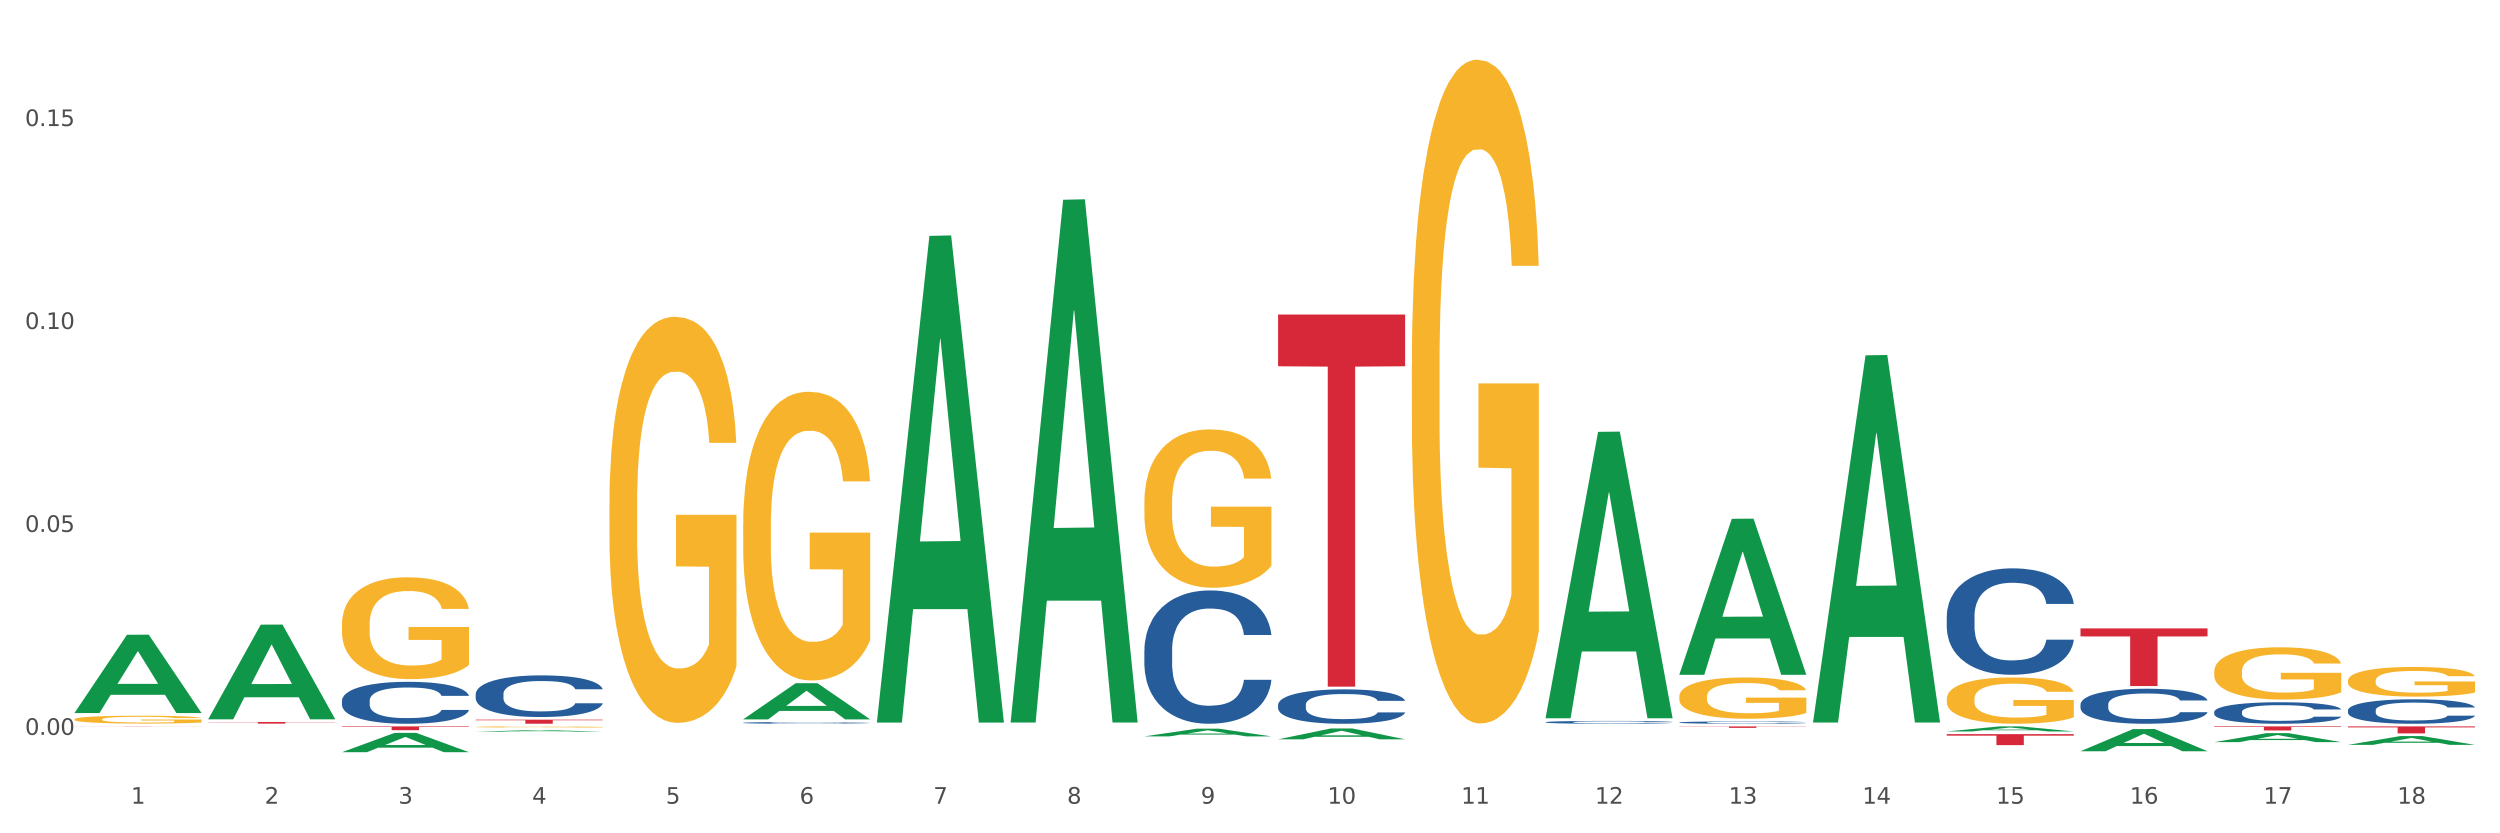 <?xml version="1.0" encoding="utf-8" standalone="no"?>
<!DOCTYPE svg PUBLIC "-//W3C//DTD SVG 1.1//EN"
  "http://www.w3.org/Graphics/SVG/1.1/DTD/svg11.dtd">
<svg xmlns:xlink="http://www.w3.org/1999/xlink" width="1080pt" height="360pt" viewBox="0 0 1080 360" xmlns="http://www.w3.org/2000/svg" version="1.1">
 <rect x="0" y="0" width="1080" height="360" fill="#333333" stroke="none"/>
 <defs>
  <style type="text/css">*{stroke-linejoin: round; stroke-linecap: butt}</style>
 </defs>
 <g id="figure_1">
  <g id="patch_1">
   <path d="M 0 360 
L 1080 360 
L 1080 0 
L 0 0 
z
" style="fill: #ffffff; stroke: #ffffff; stroke-linejoin: miter"/>
  </g>
  <g id="axes_1">
   <g id="matplotlib.axis_1">
    <g id="xtick_1">
     <g id="text_1">
      <!-- 1 -->
      <g style="fill: #4d4d4d" transform="translate(56.563 347.204) scale(0.096 -0.096)">
       <defs>
        <path id="DejaVuSans-31" d="M 794 531 
L 1825 531 
L 1825 4091 
L 703 3866 
L 703 4441 
L 1819 4666 
L 2450 4666 
L 2450 531 
L 3481 531 
L 3481 0 
L 794 0 
L 794 531 
z
" transform="scale(0.016)"/>
       </defs>
       <use xlink:href="#DejaVuSans-31"/>
      </g>
     </g>
    </g>
    <g id="xtick_2">
     <g id="text_2">
      <!-- 2 -->
      <g style="fill: #4d4d4d" transform="translate(114.336 347.204) scale(0.096 -0.096)">
       <defs>
        <path id="DejaVuSans-32" d="M 1228 531 
L 3431 531 
L 3431 0 
L 469 0 
L 469 531 
Q 828 903 1448 1529 
Q 2069 2156 2228 2338 
Q 2531 2678 2651 2914 
Q 2772 3150 2772 3378 
Q 2772 3750 2511 3984 
Q 2250 4219 1831 4219 
Q 1534 4219 1204 4116 
Q 875 4013 500 3803 
L 500 4441 
Q 881 4594 1212 4672 
Q 1544 4750 1819 4750 
Q 2544 4750 2975 4387 
Q 3406 4025 3406 3419 
Q 3406 3131 3298 2873 
Q 3191 2616 2906 2266 
Q 2828 2175 2409 1742 
Q 1991 1309 1228 531 
z
" transform="scale(0.016)"/>
       </defs>
       <use xlink:href="#DejaVuSans-32"/>
      </g>
     </g>
    </g>
    <g id="xtick_3">
     <g id="text_3">
      <!-- 3 -->
      <g style="fill: #4d4d4d" transform="translate(172.109 347.204) scale(0.096 -0.096)">
       <defs>
        <path id="DejaVuSans-33" d="M 2597 2516 
Q 3050 2419 3304 2112 
Q 3559 1806 3559 1356 
Q 3559 666 3084 287 
Q 2609 -91 1734 -91 
Q 1441 -91 1130 -33 
Q 819 25 488 141 
L 488 750 
Q 750 597 1062 519 
Q 1375 441 1716 441 
Q 2309 441 2620 675 
Q 2931 909 2931 1356 
Q 2931 1769 2642 2001 
Q 2353 2234 1838 2234 
L 1294 2234 
L 1294 2753 
L 1863 2753 
Q 2328 2753 2575 2939 
Q 2822 3125 2822 3475 
Q 2822 3834 2567 4026 
Q 2313 4219 1838 4219 
Q 1578 4219 1281 4162 
Q 984 4106 628 3988 
L 628 4550 
Q 988 4650 1302 4700 
Q 1616 4750 1894 4750 
Q 2613 4750 3031 4423 
Q 3450 4097 3450 3541 
Q 3450 3153 3228 2886 
Q 3006 2619 2597 2516 
z
" transform="scale(0.016)"/>
       </defs>
       <use xlink:href="#DejaVuSans-33"/>
      </g>
     </g>
    </g>
    <g id="xtick_4">
     <g id="text_4">
      <!-- 4 -->
      <g style="fill: #4d4d4d" transform="translate(229.882 347.204) scale(0.096 -0.096)">
       <defs>
        <path id="DejaVuSans-34" d="M 2419 4116 
L 825 1625 
L 2419 1625 
L 2419 4116 
z
M 2253 4666 
L 3047 4666 
L 3047 1625 
L 3713 1625 
L 3713 1100 
L 3047 1100 
L 3047 0 
L 2419 0 
L 2419 1100 
L 313 1100 
L 313 1709 
L 2253 4666 
z
" transform="scale(0.016)"/>
       </defs>
       <use xlink:href="#DejaVuSans-34"/>
      </g>
     </g>
    </g>
    <g id="xtick_5">
     <g id="text_5">
      <!-- 5 -->
      <g style="fill: #4d4d4d" transform="translate(287.655 347.204) scale(0.096 -0.096)">
       <defs>
        <path id="DejaVuSans-35" d="M 691 4666 
L 3169 4666 
L 3169 4134 
L 1269 4134 
L 1269 2991 
Q 1406 3038 1543 3061 
Q 1681 3084 1819 3084 
Q 2600 3084 3056 2656 
Q 3513 2228 3513 1497 
Q 3513 744 3044 326 
Q 2575 -91 1722 -91 
Q 1428 -91 1123 -41 
Q 819 9 494 109 
L 494 744 
Q 775 591 1075 516 
Q 1375 441 1709 441 
Q 2250 441 2565 725 
Q 2881 1009 2881 1497 
Q 2881 1984 2565 2268 
Q 2250 2553 1709 2553 
Q 1456 2553 1204 2497 
Q 953 2441 691 2322 
L 691 4666 
z
" transform="scale(0.016)"/>
       </defs>
       <use xlink:href="#DejaVuSans-35"/>
      </g>
     </g>
    </g>
    <g id="xtick_6">
     <g id="text_6">
      <!-- 6 -->
      <g style="fill: #4d4d4d" transform="translate(345.428 347.204) scale(0.096 -0.096)">
       <defs>
        <path id="DejaVuSans-36" d="M 2113 2584 
Q 1688 2584 1439 2293 
Q 1191 2003 1191 1497 
Q 1191 994 1439 701 
Q 1688 409 2113 409 
Q 2538 409 2786 701 
Q 3034 994 3034 1497 
Q 3034 2003 2786 2293 
Q 2538 2584 2113 2584 
z
M 3366 4563 
L 3366 3988 
Q 3128 4100 2886 4159 
Q 2644 4219 2406 4219 
Q 1781 4219 1451 3797 
Q 1122 3375 1075 2522 
Q 1259 2794 1537 2939 
Q 1816 3084 2150 3084 
Q 2853 3084 3261 2657 
Q 3669 2231 3669 1497 
Q 3669 778 3244 343 
Q 2819 -91 2113 -91 
Q 1303 -91 875 529 
Q 447 1150 447 2328 
Q 447 3434 972 4092 
Q 1497 4750 2381 4750 
Q 2619 4750 2861 4703 
Q 3103 4656 3366 4563 
z
" transform="scale(0.016)"/>
       </defs>
       <use xlink:href="#DejaVuSans-36"/>
      </g>
     </g>
    </g>
    <g id="xtick_7">
     <g id="text_7">
      <!-- 7 -->
      <g style="fill: #4d4d4d" transform="translate(403.201 347.204) scale(0.096 -0.096)">
       <defs>
        <path id="DejaVuSans-37" d="M 525 4666 
L 3525 4666 
L 3525 4397 
L 1831 0 
L 1172 0 
L 2766 4134 
L 525 4134 
L 525 4666 
z
" transform="scale(0.016)"/>
       </defs>
       <use xlink:href="#DejaVuSans-37"/>
      </g>
     </g>
    </g>
    <g id="xtick_8">
     <g id="text_8">
      <!-- 8 -->
      <g style="fill: #4d4d4d" transform="translate(460.974 347.204) scale(0.096 -0.096)">
       <defs>
        <path id="DejaVuSans-38" d="M 2034 2216 
Q 1584 2216 1326 1975 
Q 1069 1734 1069 1313 
Q 1069 891 1326 650 
Q 1584 409 2034 409 
Q 2484 409 2743 651 
Q 3003 894 3003 1313 
Q 3003 1734 2745 1975 
Q 2488 2216 2034 2216 
z
M 1403 2484 
Q 997 2584 770 2862 
Q 544 3141 544 3541 
Q 544 4100 942 4425 
Q 1341 4750 2034 4750 
Q 2731 4750 3128 4425 
Q 3525 4100 3525 3541 
Q 3525 3141 3298 2862 
Q 3072 2584 2669 2484 
Q 3125 2378 3379 2068 
Q 3634 1759 3634 1313 
Q 3634 634 3220 271 
Q 2806 -91 2034 -91 
Q 1263 -91 848 271 
Q 434 634 434 1313 
Q 434 1759 690 2068 
Q 947 2378 1403 2484 
z
M 1172 3481 
Q 1172 3119 1398 2916 
Q 1625 2713 2034 2713 
Q 2441 2713 2670 2916 
Q 2900 3119 2900 3481 
Q 2900 3844 2670 4047 
Q 2441 4250 2034 4250 
Q 1625 4250 1398 4047 
Q 1172 3844 1172 3481 
z
" transform="scale(0.016)"/>
       </defs>
       <use xlink:href="#DejaVuSans-38"/>
      </g>
     </g>
    </g>
    <g id="xtick_9">
     <g id="text_9">
      <!-- 9 -->
      <g style="fill: #4d4d4d" transform="translate(518.747 347.204) scale(0.096 -0.096)">
       <defs>
        <path id="DejaVuSans-39" d="M 703 97 
L 703 672 
Q 941 559 1184 500 
Q 1428 441 1663 441 
Q 2288 441 2617 861 
Q 2947 1281 2994 2138 
Q 2813 1869 2534 1725 
Q 2256 1581 1919 1581 
Q 1219 1581 811 2004 
Q 403 2428 403 3163 
Q 403 3881 828 4315 
Q 1253 4750 1959 4750 
Q 2769 4750 3195 4129 
Q 3622 3509 3622 2328 
Q 3622 1225 3098 567 
Q 2575 -91 1691 -91 
Q 1453 -91 1209 -44 
Q 966 3 703 97 
z
M 1959 2075 
Q 2384 2075 2632 2365 
Q 2881 2656 2881 3163 
Q 2881 3666 2632 3958 
Q 2384 4250 1959 4250 
Q 1534 4250 1286 3958 
Q 1038 3666 1038 3163 
Q 1038 2656 1286 2365 
Q 1534 2075 1959 2075 
z
" transform="scale(0.016)"/>
       </defs>
       <use xlink:href="#DejaVuSans-39"/>
      </g>
     </g>
    </g>
    <g id="xtick_10">
     <g id="text_10">
      <!-- 10 -->
      <g style="fill: #4d4d4d" transform="translate(573.466 347.204) scale(0.096 -0.096)">
       <defs>
        <path id="DejaVuSans-30" d="M 2034 4250 
Q 1547 4250 1301 3770 
Q 1056 3291 1056 2328 
Q 1056 1369 1301 889 
Q 1547 409 2034 409 
Q 2525 409 2770 889 
Q 3016 1369 3016 2328 
Q 3016 3291 2770 3770 
Q 2525 4250 2034 4250 
z
M 2034 4750 
Q 2819 4750 3233 4129 
Q 3647 3509 3647 2328 
Q 3647 1150 3233 529 
Q 2819 -91 2034 -91 
Q 1250 -91 836 529 
Q 422 1150 422 2328 
Q 422 3509 836 4129 
Q 1250 4750 2034 4750 
z
" transform="scale(0.016)"/>
       </defs>
       <use xlink:href="#DejaVuSans-31"/>
       <use xlink:href="#DejaVuSans-30" transform="translate(63.623 0)"/>
      </g>
     </g>
    </g>
    <g id="xtick_11">
     <g id="text_11">
      <!-- 11 -->
      <g style="fill: #4d4d4d" transform="translate(631.239 347.204) scale(0.096 -0.096)">
       <use xlink:href="#DejaVuSans-31"/>
       <use xlink:href="#DejaVuSans-31" transform="translate(63.623 0)"/>
      </g>
     </g>
    </g>
    <g id="xtick_12">
     <g id="text_12">
      <!-- 12 -->
      <g style="fill: #4d4d4d" transform="translate(689.012 347.204) scale(0.096 -0.096)">
       <use xlink:href="#DejaVuSans-31"/>
       <use xlink:href="#DejaVuSans-32" transform="translate(63.623 0)"/>
      </g>
     </g>
    </g>
    <g id="xtick_13">
     <g id="text_13">
      <!-- 13 -->
      <g style="fill: #4d4d4d" transform="translate(746.785 347.204) scale(0.096 -0.096)">
       <use xlink:href="#DejaVuSans-31"/>
       <use xlink:href="#DejaVuSans-33" transform="translate(63.623 0)"/>
      </g>
     </g>
    </g>
    <g id="xtick_14">
     <g id="text_14">
      <!-- 14 -->
      <g style="fill: #4d4d4d" transform="translate(804.558 347.204) scale(0.096 -0.096)">
       <use xlink:href="#DejaVuSans-31"/>
       <use xlink:href="#DejaVuSans-34" transform="translate(63.623 0)"/>
      </g>
     </g>
    </g>
    <g id="xtick_15">
     <g id="text_15">
      <!-- 15 -->
      <g style="fill: #4d4d4d" transform="translate(862.331 347.204) scale(0.096 -0.096)">
       <use xlink:href="#DejaVuSans-31"/>
       <use xlink:href="#DejaVuSans-35" transform="translate(63.623 0)"/>
      </g>
     </g>
    </g>
    <g id="xtick_16">
     <g id="text_16">
      <!-- 16 -->
      <g style="fill: #4d4d4d" transform="translate(920.104 347.204) scale(0.096 -0.096)">
       <use xlink:href="#DejaVuSans-31"/>
       <use xlink:href="#DejaVuSans-36" transform="translate(63.623 0)"/>
      </g>
     </g>
    </g>
    <g id="xtick_17">
     <g id="text_17">
      <!-- 17 -->
      <g style="fill: #4d4d4d" transform="translate(977.877 347.204) scale(0.096 -0.096)">
       <use xlink:href="#DejaVuSans-31"/>
       <use xlink:href="#DejaVuSans-37" transform="translate(63.623 0)"/>
      </g>
     </g>
    </g>
    <g id="xtick_18">
     <g id="text_18">
      <!-- 18 -->
      <g style="fill: #4d4d4d" transform="translate(1035.65 347.204) scale(0.096 -0.096)">
       <use xlink:href="#DejaVuSans-31"/>
       <use xlink:href="#DejaVuSans-38" transform="translate(63.623 0)"/>
      </g>
     </g>
    </g>
    <g id="xtick_19"/>
    <g id="xtick_20"/>
    <g id="xtick_21"/>
    <g id="xtick_22"/>
    <g id="xtick_23"/>
    <g id="xtick_24"/>
    <g id="xtick_25"/>
    <g id="xtick_26"/>
    <g id="xtick_27"/>
    <g id="xtick_28"/>
    <g id="xtick_29"/>
    <g id="xtick_30"/>
    <g id="xtick_31"/>
    <g id="xtick_32"/>
    <g id="xtick_33"/>
    <g id="xtick_34"/>
    <g id="xtick_35"/>
   </g>
   <g id="matplotlib.axis_2">
    <g id="ytick_1">
     <g id="text_19">
      <!-- 0.00 -->
      <g style="fill: #4d4d4d" transform="translate(10.8 317.46) scale(0.096 -0.096)">
       <defs>
        <path id="DejaVuSans-2e" d="M 684 794 
L 1344 794 
L 1344 0 
L 684 0 
L 684 794 
z
" transform="scale(0.016)"/>
       </defs>
       <use xlink:href="#DejaVuSans-30"/>
       <use xlink:href="#DejaVuSans-2e" transform="translate(63.623 0)"/>
       <use xlink:href="#DejaVuSans-30" transform="translate(95.41 0)"/>
       <use xlink:href="#DejaVuSans-30" transform="translate(159.033 0)"/>
      </g>
     </g>
    </g>
    <g id="ytick_2">
     <g id="text_20">
      <!-- 0.05 -->
      <g style="fill: #4d4d4d" transform="translate(10.8 229.789) scale(0.096 -0.096)">
       <use xlink:href="#DejaVuSans-30"/>
       <use xlink:href="#DejaVuSans-2e" transform="translate(63.623 0)"/>
       <use xlink:href="#DejaVuSans-30" transform="translate(95.41 0)"/>
       <use xlink:href="#DejaVuSans-35" transform="translate(159.033 0)"/>
      </g>
     </g>
    </g>
    <g id="ytick_3">
     <g id="text_21">
      <!-- 0.10 -->
      <g style="fill: #4d4d4d" transform="translate(10.8 142.118) scale(0.096 -0.096)">
       <use xlink:href="#DejaVuSans-30"/>
       <use xlink:href="#DejaVuSans-2e" transform="translate(63.623 0)"/>
       <use xlink:href="#DejaVuSans-31" transform="translate(95.41 0)"/>
       <use xlink:href="#DejaVuSans-30" transform="translate(159.033 0)"/>
      </g>
     </g>
    </g>
    <g id="ytick_4">
     <g id="text_22">
      <!-- 0.15 -->
      <g style="fill: #4d4d4d" transform="translate(10.8 54.447) scale(0.096 -0.096)">
       <use xlink:href="#DejaVuSans-30"/>
       <use xlink:href="#DejaVuSans-2e" transform="translate(63.623 0)"/>
       <use xlink:href="#DejaVuSans-31" transform="translate(95.41 0)"/>
       <use xlink:href="#DejaVuSans-35" transform="translate(159.033 0)"/>
      </g>
     </g>
    </g>
    <g id="ytick_5"/>
    <g id="ytick_6"/>
    <g id="ytick_7"/>
   </g>
   <g id="PolyCollection_1">
    <path d="M 205.494 314.036 
L 205.559 314.036 
L 205.559 314.02 
L 205.688 314.006 
L 206.336 313.973 
L 207.308 313.946 
L 208.021 313.931 
L 208.734 313.919 
L 209.576 313.907 
L 210.613 313.895 
L 212.492 313.877 
L 213.659 313.868 
L 215.084 313.858 
L 217.676 313.844 
L 219.555 313.836 
L 221.499 313.829 
L 224.674 313.821 
L 226.748 313.818 
L 228.951 313.815 
L 231.608 313.813 
L 233.616 313.813 
L 238.023 313.814 
L 241.781 313.818 
L 243.595 313.821 
L 245.928 313.826 
L 247.159 313.83 
L 249.168 313.837 
L 251.242 313.846 
L 252.667 313.854 
L 254.806 313.869 
L 256.426 313.884 
L 257.916 313.903 
L 258.694 313.916 
L 259.277 313.928 
L 259.795 313.941 
L 260.313 313.963 
L 248.65 313.963 
L 248.196 313.948 
L 247.483 313.933 
L 246.447 313.919 
L 245.539 313.91 
L 243.984 313.899 
L 242.559 313.892 
L 241.068 313.887 
L 239.254 313.882 
L 237.828 313.88 
L 235.82 313.878 
L 231.867 313.879 
L 229.21 313.882 
L 227.396 313.887 
L 226.229 313.891 
L 225.193 313.895 
L 224.026 313.901 
L 222.666 313.91 
L 221.694 313.919 
L 220.722 313.929 
L 219.944 313.94 
L 219.231 313.952 
L 218.648 313.966 
L 218.194 313.979 
L 217.806 313.996 
L 217.482 314.024 
L 217.482 314.085 
L 217.611 314.098 
L 217.935 314.116 
L 218.324 314.13 
L 218.972 314.147 
L 219.555 314.158 
L 220.657 314.174 
L 221.888 314.187 
L 222.86 314.195 
L 223.832 314.202 
L 225.517 314.212 
L 227.396 314.22 
L 229.016 314.225 
L 231.219 314.229 
L 232.709 314.231 
L 234.005 314.232 
L 237.18 314.232 
L 239.448 314.231 
L 241.975 314.227 
L 243.919 314.223 
L 245.539 314.219 
L 247.354 314.211 
L 248.52 314.203 
L 248.52 314.111 
L 234.264 314.11 
L 234.264 314.049 
L 260.378 314.049 
L 260.378 314.229 
L 259.277 314.239 
L 258.046 314.247 
L 256.75 314.254 
L 254.806 314.264 
L 252.473 314.273 
L 250.399 314.279 
L 248.196 314.284 
L 245.604 314.289 
L 242.235 314.293 
L 240.161 314.295 
L 237.569 314.296 
L 234.524 314.297 
L 231.867 314.296 
L 229.275 314.294 
L 226.553 314.29 
L 223.897 314.284 
L 221.888 314.278 
L 219.879 314.271 
L 217.741 314.262 
L 216.056 314.253 
L 214.76 314.245 
L 213.335 314.235 
L 211.779 314.222 
L 210.613 314.21 
L 209.576 314.197 
L 208.475 314.181 
L 207.697 314.168 
L 206.92 314.151 
L 206.466 314.138 
L 205.948 314.118 
L 205.559 314.09 
L 205.494 314.036 
z
" clip-path="url(#p75110dd903)" style="fill: #f7b32b"/>
    <path d="M 263.267 217.917 
L 263.332 217.757 
L 263.332 211.989 
L 263.461 207.022 
L 264.109 195.005 
L 265.081 185.072 
L 265.794 179.784 
L 266.507 175.458 
L 267.349 171.133 
L 268.386 166.646 
L 270.265 160.077 
L 271.432 156.713 
L 272.857 153.188 
L 275.449 148.061 
L 277.328 145.177 
L 279.272 142.774 
L 282.447 139.89 
L 284.521 138.608 
L 286.724 137.647 
L 289.381 137.006 
L 291.389 136.845 
L 295.796 137.326 
L 299.554 138.768 
L 301.368 139.89 
L 303.701 141.812 
L 304.932 143.094 
L 306.941 145.658 
L 309.015 149.022 
L 310.44 151.906 
L 312.579 157.354 
L 314.199 162.801 
L 315.689 169.53 
L 316.466 174.177 
L 317.05 178.503 
L 317.568 183.469 
L 318.086 191.32 
L 306.423 191.32 
L 305.969 185.713 
L 305.256 180.425 
L 304.22 175.298 
L 303.312 172.094 
L 301.757 168.088 
L 300.332 165.525 
L 298.841 163.602 
L 297.027 162 
L 295.601 161.199 
L 293.593 160.558 
L 289.64 160.718 
L 286.983 162 
L 285.169 163.602 
L 284.002 165.044 
L 282.966 166.646 
L 281.799 168.889 
L 280.439 172.254 
L 279.467 175.298 
L 278.495 179.144 
L 277.717 182.989 
L 277.004 187.475 
L 276.421 192.282 
L 275.967 197.248 
L 275.579 203.337 
L 275.255 213.431 
L 275.255 235.381 
L 275.384 240.348 
L 275.708 246.917 
L 276.097 251.883 
L 276.745 257.812 
L 277.328 261.817 
L 278.43 267.585 
L 279.661 272.392 
L 280.633 275.436 
L 281.605 277.999 
L 283.29 281.524 
L 285.169 284.408 
L 286.789 286.17 
L 288.992 287.773 
L 290.482 288.414 
L 291.778 288.734 
L 294.953 288.734 
L 297.221 288.253 
L 299.748 287.132 
L 301.692 285.69 
L 303.312 283.927 
L 305.127 281.043 
L 306.293 278.32 
L 306.293 244.834 
L 292.037 244.673 
L 292.037 222.403 
L 318.151 222.403 
L 318.151 287.773 
L 317.05 291.137 
L 315.819 294.181 
L 314.523 296.905 
L 312.579 300.27 
L 310.246 303.474 
L 308.172 305.717 
L 305.969 307.64 
L 303.377 309.402 
L 300.008 311.005 
L 297.934 311.645 
L 295.342 312.126 
L 292.297 312.286 
L 289.64 311.966 
L 287.048 311.165 
L 284.326 309.723 
L 281.67 307.64 
L 279.661 305.557 
L 277.652 302.994 
L 275.514 299.629 
L 273.829 296.425 
L 272.533 293.541 
L 271.108 289.855 
L 269.552 285.049 
L 268.386 280.723 
L 267.349 276.237 
L 266.248 270.469 
L 265.47 265.502 
L 264.692 259.253 
L 264.239 254.607 
L 263.721 247.397 
L 263.332 237.303 
L 263.267 217.917 
z
" clip-path="url(#p75110dd903)" style="fill: #f7b32b"/>
    <path d="M 89.948 310.67 
L 90.005 310.632 
L 112.637 269.848 
L 122.03 269.81 
L 144.832 310.747 
L 133.969 310.747 
L 129.046 301.214 
L 105.678 301.214 
L 105.508 301.368 
L 100.755 310.747 
L 89.948 310.747 
L 89.948 310.67 
L 108.62 295.525 
L 126.104 295.487 
L 117.447 278.535 
L 117.334 278.459 
L 117.22 278.574 
L 108.563 295.487 
L 108.62 295.525 
L 89.948 310.67 
z
" clip-path="url(#p75110dd903)" style="fill: #109648"/>
    <path d="M 32.175 307.972 
L 32.232 307.941 
L 54.864 274.212 
L 64.257 274.181 
L 87.059 308.036 
L 76.196 308.036 
L 71.273 300.152 
L 47.905 300.152 
L 47.735 300.279 
L 42.982 308.036 
L 32.175 308.036 
L 32.175 307.972 
L 50.847 295.448 
L 68.331 295.416 
L 59.674 281.397 
L 59.561 281.333 
L 59.447 281.429 
L 50.79 295.416 
L 50.847 295.448 
L 32.175 307.972 
z
" clip-path="url(#p75110dd903)" style="fill: #109648"/>
    <path d="M 494.359 318.113 
L 494.415 318.11 
L 517.048 314.784 
L 526.441 314.781 
L 549.243 318.119 
L 538.379 318.119 
L 533.457 317.342 
L 510.089 317.342 
L 509.919 317.354 
L 505.166 318.119 
L 494.359 318.119 
L 494.359 318.113 
L 513.031 316.878 
L 530.515 316.875 
L 521.858 315.493 
L 521.744 315.486 
L 521.631 315.496 
L 512.974 316.875 
L 513.031 316.878 
L 494.359 318.113 
z
" clip-path="url(#p75110dd903)" style="fill: #109648"/>
    <path d="M 378.813 311.772 
L 378.869 311.574 
L 401.502 101.899 
L 410.895 101.702 
L 433.697 312.167 
L 422.834 312.167 
L 417.911 263.157 
L 394.543 263.157 
L 394.373 263.948 
L 389.62 312.167 
L 378.813 312.167 
L 378.813 311.772 
L 397.485 233.909 
L 414.969 233.712 
L 406.312 146.561 
L 406.198 146.166 
L 406.085 146.759 
L 397.428 233.712 
L 397.485 233.909 
L 378.813 311.772 
z
" clip-path="url(#p75110dd903)" style="fill: #109648"/>
    <path d="M 147.721 269.727 
L 147.786 269.687 
L 147.786 268.241 
L 147.915 266.995 
L 148.563 263.981 
L 149.535 261.49 
L 150.248 260.164 
L 150.961 259.079 
L 151.803 257.994 
L 152.84 256.869 
L 154.719 255.222 
L 155.886 254.378 
L 157.311 253.494 
L 159.903 252.208 
L 161.782 251.485 
L 163.726 250.882 
L 166.901 250.159 
L 168.975 249.838 
L 171.178 249.597 
L 173.835 249.436 
L 175.844 249.396 
L 180.25 249.516 
L 184.008 249.878 
L 185.822 250.159 
L 188.155 250.641 
L 189.386 250.963 
L 191.395 251.606 
L 193.469 252.45 
L 194.894 253.173 
L 197.033 254.539 
L 198.653 255.905 
L 200.143 257.593 
L 200.921 258.758 
L 201.504 259.843 
L 202.022 261.088 
L 202.54 263.057 
L 190.877 263.057 
L 190.423 261.651 
L 189.71 260.325 
L 188.674 259.039 
L 187.766 258.236 
L 186.211 257.231 
L 184.786 256.588 
L 183.295 256.106 
L 181.481 255.704 
L 180.055 255.503 
L 178.047 255.343 
L 174.094 255.383 
L 171.437 255.704 
L 169.623 256.106 
L 168.456 256.468 
L 167.42 256.869 
L 166.253 257.432 
L 164.893 258.276 
L 163.921 259.039 
L 162.949 260.004 
L 162.171 260.968 
L 161.458 262.093 
L 160.875 263.298 
L 160.421 264.544 
L 160.033 266.071 
L 159.709 268.602 
L 159.709 274.107 
L 159.838 275.353 
L 160.162 277 
L 160.551 278.246 
L 161.199 279.732 
L 161.782 280.737 
L 162.884 282.183 
L 164.115 283.389 
L 165.087 284.152 
L 166.059 284.795 
L 167.744 285.679 
L 169.623 286.402 
L 171.243 286.844 
L 173.446 287.246 
L 174.936 287.407 
L 176.232 287.487 
L 179.407 287.487 
L 181.675 287.367 
L 184.203 287.085 
L 186.146 286.724 
L 187.766 286.282 
L 189.581 285.559 
L 190.747 284.875 
L 190.747 276.478 
L 176.491 276.438 
L 176.491 270.852 
L 202.605 270.852 
L 202.605 287.246 
L 201.504 288.09 
L 200.273 288.853 
L 198.977 289.536 
L 197.033 290.38 
L 194.7 291.184 
L 192.626 291.746 
L 190.423 292.229 
L 187.831 292.671 
L 184.462 293.072 
L 182.388 293.233 
L 179.796 293.354 
L 176.751 293.394 
L 174.094 293.313 
L 171.502 293.113 
L 168.78 292.751 
L 166.124 292.229 
L 164.115 291.706 
L 162.106 291.063 
L 159.968 290.22 
L 158.283 289.416 
L 156.987 288.693 
L 155.562 287.769 
L 154.006 286.563 
L 152.84 285.478 
L 151.803 284.353 
L 150.702 282.907 
L 149.924 281.661 
L 149.147 280.094 
L 148.693 278.929 
L 148.175 277.121 
L 147.786 274.589 
L 147.721 269.727 
z
" clip-path="url(#p75110dd903)" style="fill: #f7b32b"/>
    <path d="M 552.132 319.392 
L 552.188 319.388 
L 574.821 314.709 
L 584.214 314.705 
L 607.016 319.401 
L 596.152 319.401 
L 591.23 318.307 
L 567.862 318.307 
L 567.692 318.325 
L 562.939 319.401 
L 552.132 319.401 
L 552.132 319.392 
L 570.804 317.655 
L 588.288 317.65 
L 579.631 315.706 
L 579.517 315.697 
L 579.404 315.71 
L 570.747 317.65 
L 570.804 317.655 
L 552.132 319.392 
z
" clip-path="url(#p75110dd903)" style="fill: #109648"/>
    <path d="M 321.04 310.743 
L 321.096 310.728 
L 343.729 295.15 
L 353.122 295.135 
L 375.924 310.772 
L 365.061 310.772 
L 360.138 307.131 
L 336.77 307.131 
L 336.6 307.19 
L 331.847 310.772 
L 321.04 310.772 
L 321.04 310.743 
L 339.712 304.958 
L 357.196 304.943 
L 348.539 298.468 
L 348.425 298.439 
L 348.312 298.483 
L 339.655 304.943 
L 339.712 304.958 
L 321.04 310.743 
z
" clip-path="url(#p75110dd903)" style="fill: #109648"/>
    <path d="M 32.175 310.757 
L 32.24 310.754 
L 32.24 310.642 
L 32.369 310.546 
L 33.017 310.314 
L 33.989 310.121 
L 34.702 310.019 
L 35.415 309.935 
L 36.257 309.852 
L 37.294 309.765 
L 39.173 309.638 
L 40.34 309.573 
L 41.765 309.504 
L 44.357 309.405 
L 46.236 309.349 
L 48.18 309.303 
L 51.355 309.247 
L 53.429 309.222 
L 55.632 309.204 
L 58.289 309.191 
L 60.298 309.188 
L 64.704 309.198 
L 68.462 309.225 
L 70.277 309.247 
L 72.609 309.284 
L 73.84 309.309 
L 75.849 309.359 
L 77.923 309.424 
L 79.348 309.48 
L 81.487 309.585 
L 83.107 309.691 
L 84.597 309.821 
L 85.375 309.911 
L 85.958 309.994 
L 86.476 310.09 
L 86.995 310.242 
L 75.331 310.242 
L 74.877 310.134 
L 74.164 310.032 
L 73.128 309.932 
L 72.22 309.87 
L 70.665 309.793 
L 69.24 309.743 
L 67.749 309.706 
L 65.935 309.675 
L 64.509 309.66 
L 62.501 309.647 
L 58.548 309.65 
L 55.891 309.675 
L 54.077 309.706 
L 52.911 309.734 
L 51.874 309.765 
L 50.707 309.808 
L 49.347 309.873 
L 48.375 309.932 
L 47.403 310.007 
L 46.625 310.081 
L 45.912 310.168 
L 45.329 310.261 
L 44.876 310.357 
L 44.487 310.475 
L 44.163 310.67 
L 44.163 311.095 
L 44.292 311.191 
L 44.616 311.318 
L 45.005 311.414 
L 45.653 311.529 
L 46.236 311.607 
L 47.338 311.718 
L 48.569 311.811 
L 49.541 311.87 
L 50.513 311.92 
L 52.198 311.988 
L 54.077 312.044 
L 55.697 312.078 
L 57.9 312.109 
L 59.39 312.121 
L 60.686 312.127 
L 63.861 312.127 
L 66.129 312.118 
L 68.657 312.096 
L 70.601 312.069 
L 72.22 312.034 
L 74.035 311.979 
L 75.201 311.926 
L 75.201 311.278 
L 60.946 311.275 
L 60.946 310.844 
L 87.059 310.844 
L 87.059 312.109 
L 85.958 312.174 
L 84.727 312.233 
L 83.431 312.286 
L 81.487 312.351 
L 79.154 312.413 
L 77.08 312.456 
L 74.877 312.493 
L 72.285 312.527 
L 68.916 312.558 
L 66.842 312.571 
L 64.25 312.58 
L 61.205 312.583 
L 58.548 312.577 
L 55.956 312.561 
L 53.235 312.534 
L 50.578 312.493 
L 48.569 312.453 
L 46.56 312.403 
L 44.422 312.338 
L 42.737 312.276 
L 41.441 312.22 
L 40.016 312.149 
L 38.46 312.056 
L 37.294 311.972 
L 36.257 311.886 
L 35.156 311.774 
L 34.378 311.678 
L 33.601 311.557 
L 33.147 311.467 
L 32.629 311.328 
L 32.24 311.132 
L 32.175 310.757 
z
" clip-path="url(#p75110dd903)" style="fill: #f7b32b"/>
    <path d="M 956.543 290.07 
L 956.607 290.049 
L 956.607 289.307 
L 956.737 288.668 
L 957.385 287.121 
L 958.357 285.842 
L 959.07 285.161 
L 959.783 284.605 
L 960.625 284.048 
L 961.662 283.47 
L 963.541 282.625 
L 964.707 282.192 
L 966.133 281.738 
L 968.725 281.078 
L 970.604 280.707 
L 972.548 280.397 
L 975.723 280.026 
L 977.797 279.861 
L 980 279.737 
L 982.656 279.655 
L 984.665 279.634 
L 989.072 279.696 
L 992.83 279.882 
L 994.644 280.026 
L 996.977 280.273 
L 998.208 280.438 
L 1000.217 280.768 
L 1002.29 281.202 
L 1003.716 281.573 
L 1005.854 282.274 
L 1007.474 282.975 
L 1008.965 283.841 
L 1009.742 284.44 
L 1010.325 284.996 
L 1010.844 285.636 
L 1011.362 286.646 
L 999.698 286.646 
L 999.245 285.925 
L 998.532 285.244 
L 997.495 284.584 
L 996.588 284.171 
L 995.033 283.656 
L 993.607 283.326 
L 992.117 283.078 
L 990.303 282.872 
L 988.877 282.769 
L 986.868 282.687 
L 982.916 282.707 
L 980.259 282.872 
L 978.445 283.078 
L 977.278 283.264 
L 976.241 283.47 
L 975.075 283.759 
L 973.714 284.192 
L 972.742 284.584 
L 971.77 285.079 
L 970.993 285.574 
L 970.28 286.151 
L 969.697 286.77 
L 969.243 287.409 
L 968.854 288.193 
L 968.53 289.493 
L 968.53 292.318 
L 968.66 292.957 
L 968.984 293.803 
L 969.373 294.442 
L 970.021 295.205 
L 970.604 295.721 
L 971.706 296.463 
L 972.937 297.082 
L 973.909 297.474 
L 974.881 297.804 
L 976.565 298.258 
L 978.445 298.629 
L 980.065 298.856 
L 982.268 299.062 
L 983.758 299.145 
L 985.054 299.186 
L 988.229 299.186 
L 990.497 299.124 
L 993.024 298.98 
L 994.968 298.794 
L 996.588 298.567 
L 998.403 298.196 
L 999.569 297.845 
L 999.569 293.535 
L 985.313 293.514 
L 985.313 290.647 
L 1011.427 290.647 
L 1011.427 299.062 
L 1010.325 299.495 
L 1009.094 299.887 
L 1007.798 300.238 
L 1005.854 300.671 
L 1003.522 301.083 
L 1001.448 301.372 
L 999.245 301.62 
L 996.653 301.846 
L 993.283 302.053 
L 991.21 302.135 
L 988.618 302.197 
L 985.572 302.218 
L 982.916 302.176 
L 980.324 302.073 
L 977.602 301.888 
L 974.945 301.62 
L 972.937 301.351 
L 970.928 301.021 
L 968.79 300.588 
L 967.105 300.176 
L 965.809 299.805 
L 964.383 299.33 
L 962.828 298.712 
L 961.662 298.155 
L 960.625 297.577 
L 959.523 296.835 
L 958.746 296.195 
L 957.968 295.391 
L 957.515 294.793 
L 956.996 293.865 
L 956.607 292.566 
L 956.543 290.07 
z
" clip-path="url(#p75110dd903)" style="fill: #f7b32b"/>
    <path d="M 1014.316 294.053 
L 1014.38 294.041 
L 1014.38 293.62 
L 1014.51 293.257 
L 1015.158 292.379 
L 1016.13 291.653 
L 1016.843 291.267 
L 1017.556 290.951 
L 1018.398 290.635 
L 1019.435 290.307 
L 1021.314 289.827 
L 1022.48 289.581 
L 1023.906 289.323 
L 1026.498 288.949 
L 1028.377 288.738 
L 1030.321 288.562 
L 1033.496 288.352 
L 1035.57 288.258 
L 1037.773 288.188 
L 1040.429 288.141 
L 1042.438 288.129 
L 1046.845 288.164 
L 1050.603 288.27 
L 1052.417 288.352 
L 1054.75 288.492 
L 1055.981 288.586 
L 1057.99 288.773 
L 1060.063 289.019 
L 1061.489 289.23 
L 1063.627 289.628 
L 1065.247 290.026 
L 1066.738 290.517 
L 1067.515 290.857 
L 1068.098 291.173 
L 1068.617 291.536 
L 1069.135 292.11 
L 1057.471 292.11 
L 1057.018 291.7 
L 1056.305 291.314 
L 1055.268 290.939 
L 1054.361 290.705 
L 1052.806 290.412 
L 1051.38 290.225 
L 1049.89 290.084 
L 1048.076 289.967 
L 1046.65 289.909 
L 1044.641 289.862 
L 1040.689 289.874 
L 1038.032 289.967 
L 1036.218 290.084 
L 1035.051 290.19 
L 1034.014 290.307 
L 1032.848 290.471 
L 1031.487 290.716 
L 1030.515 290.939 
L 1029.543 291.22 
L 1028.766 291.501 
L 1028.053 291.829 
L 1027.47 292.18 
L 1027.016 292.543 
L 1026.627 292.988 
L 1026.303 293.725 
L 1026.303 295.329 
L 1026.433 295.692 
L 1026.757 296.172 
L 1027.146 296.535 
L 1027.794 296.968 
L 1028.377 297.261 
L 1029.479 297.682 
L 1030.71 298.034 
L 1031.682 298.256 
L 1032.654 298.443 
L 1034.338 298.701 
L 1036.218 298.912 
L 1037.838 299.041 
L 1040.041 299.158 
L 1041.531 299.204 
L 1042.827 299.228 
L 1046.002 299.228 
L 1048.27 299.193 
L 1050.797 299.111 
L 1052.741 299.005 
L 1054.361 298.877 
L 1056.176 298.666 
L 1057.342 298.467 
L 1057.342 296.02 
L 1043.086 296.008 
L 1043.086 294.381 
L 1069.2 294.381 
L 1069.2 299.158 
L 1068.098 299.403 
L 1066.867 299.626 
L 1065.571 299.825 
L 1063.627 300.071 
L 1061.295 300.305 
L 1059.221 300.469 
L 1057.018 300.609 
L 1054.426 300.738 
L 1051.056 300.855 
L 1048.983 300.902 
L 1046.391 300.937 
L 1043.345 300.949 
L 1040.689 300.925 
L 1038.097 300.867 
L 1035.375 300.762 
L 1032.718 300.609 
L 1030.71 300.457 
L 1028.701 300.27 
L 1026.563 300.024 
L 1024.878 299.79 
L 1023.582 299.579 
L 1022.156 299.31 
L 1020.601 298.959 
L 1019.435 298.642 
L 1018.398 298.315 
L 1017.296 297.893 
L 1016.519 297.53 
L 1015.741 297.074 
L 1015.288 296.734 
L 1014.769 296.207 
L 1014.38 295.47 
L 1014.316 294.053 
z
" clip-path="url(#p75110dd903)" style="fill: #f7b32b"/>
    <path d="M 205.494 316.073 
L 205.551 316.073 
L 228.183 315.45 
L 237.576 315.449 
L 260.378 316.074 
L 249.515 316.074 
L 244.592 315.929 
L 221.224 315.929 
L 221.054 315.931 
L 216.301 316.074 
L 205.494 316.074 
L 205.494 316.073 
L 224.166 315.842 
L 241.65 315.841 
L 232.993 315.582 
L 232.88 315.581 
L 232.766 315.583 
L 224.109 315.841 
L 224.166 315.842 
L 205.494 316.073 
z
" clip-path="url(#p75110dd903)" style="fill: #109648"/>
    <path d="M 147.721 324.934 
L 147.778 324.926 
L 170.41 316.613 
L 179.803 316.605 
L 202.605 324.95 
L 191.742 324.95 
L 186.819 323.006 
L 163.451 323.006 
L 163.281 323.038 
L 158.528 324.95 
L 147.721 324.95 
L 147.721 324.934 
L 166.393 321.847 
L 183.877 321.839 
L 175.22 318.384 
L 175.107 318.368 
L 174.993 318.392 
L 166.336 321.839 
L 166.393 321.847 
L 147.721 324.934 
z
" clip-path="url(#p75110dd903)" style="fill: #109648"/>
    <path d="M 667.678 310.052 
L 667.734 309.935 
L 690.367 186.563 
L 699.76 186.447 
L 722.562 310.284 
L 711.698 310.284 
L 706.776 281.447 
L 683.408 281.447 
L 683.238 281.912 
L 678.485 310.284 
L 667.678 310.284 
L 667.678 310.052 
L 686.35 264.238 
L 703.834 264.121 
L 695.177 212.842 
L 695.063 212.61 
L 694.95 212.959 
L 686.293 264.121 
L 686.35 264.238 
L 667.678 310.052 
z
" clip-path="url(#p75110dd903)" style="fill: #109648"/>
    <path d="M 783.224 311.835 
L 783.28 311.686 
L 805.913 153.503 
L 815.306 153.354 
L 838.108 312.133 
L 827.244 312.133 
L 822.322 275.16 
L 798.953 275.16 
L 798.784 275.756 
L 794.031 312.133 
L 783.224 312.133 
L 783.224 311.835 
L 801.896 253.094 
L 819.38 252.945 
L 810.722 187.197 
L 810.609 186.899 
L 810.496 187.346 
L 801.839 252.945 
L 801.896 253.094 
L 783.224 311.835 
z
" clip-path="url(#p75110dd903)" style="fill: #109648"/>
    <path d="M 840.997 301.9 
L 841.062 301.882 
L 841.062 301.225 
L 841.191 300.658 
L 841.839 299.288 
L 842.811 298.155 
L 843.524 297.553 
L 844.237 297.059 
L 845.079 296.566 
L 846.116 296.055 
L 847.995 295.306 
L 849.161 294.922 
L 850.587 294.52 
L 853.179 293.935 
L 855.058 293.607 
L 857.002 293.333 
L 860.177 293.004 
L 862.251 292.858 
L 864.454 292.748 
L 867.111 292.675 
L 869.119 292.657 
L 873.526 292.711 
L 877.284 292.876 
L 879.098 293.004 
L 881.431 293.223 
L 882.662 293.369 
L 884.671 293.661 
L 886.744 294.045 
L 888.17 294.374 
L 890.308 294.995 
L 891.928 295.616 
L 893.419 296.383 
L 894.196 296.913 
L 894.779 297.406 
L 895.298 297.973 
L 895.816 298.868 
L 884.153 298.868 
L 883.699 298.229 
L 882.986 297.626 
L 881.949 297.041 
L 881.042 296.676 
L 879.487 296.219 
L 878.061 295.927 
L 876.571 295.707 
L 874.757 295.525 
L 873.331 295.433 
L 871.322 295.36 
L 867.37 295.379 
L 864.713 295.525 
L 862.899 295.707 
L 861.732 295.872 
L 860.695 296.055 
L 859.529 296.31 
L 858.168 296.694 
L 857.196 297.041 
L 856.224 297.48 
L 855.447 297.918 
L 854.734 298.429 
L 854.151 298.978 
L 853.697 299.544 
L 853.308 300.238 
L 852.984 301.389 
L 852.984 303.892 
L 853.114 304.458 
L 853.438 305.207 
L 853.827 305.773 
L 854.475 306.449 
L 855.058 306.906 
L 856.16 307.564 
L 857.391 308.112 
L 858.363 308.459 
L 859.335 308.751 
L 861.019 309.153 
L 862.899 309.482 
L 864.519 309.683 
L 866.722 309.866 
L 868.212 309.939 
L 869.508 309.975 
L 872.683 309.975 
L 874.951 309.92 
L 877.478 309.792 
L 879.422 309.628 
L 881.042 309.427 
L 882.857 309.098 
L 884.023 308.788 
L 884.023 304.97 
L 869.767 304.951 
L 869.767 302.412 
L 895.881 302.412 
L 895.881 309.866 
L 894.779 310.249 
L 893.548 310.596 
L 892.252 310.907 
L 890.308 311.29 
L 887.976 311.656 
L 885.902 311.912 
L 883.699 312.131 
L 881.107 312.332 
L 877.737 312.514 
L 875.664 312.588 
L 873.072 312.642 
L 870.026 312.661 
L 867.37 312.624 
L 864.778 312.533 
L 862.056 312.368 
L 859.4 312.131 
L 857.391 311.893 
L 855.382 311.601 
L 853.244 311.217 
L 851.559 310.852 
L 850.263 310.523 
L 848.837 310.103 
L 847.282 309.555 
L 846.116 309.062 
L 845.079 308.55 
L 843.977 307.893 
L 843.2 307.326 
L 842.422 306.614 
L 841.969 306.084 
L 841.45 305.262 
L 841.062 304.111 
L 840.997 301.9 
z
" clip-path="url(#p75110dd903)" style="fill: #f7b32b"/>
    <path d="M 725.451 291.392 
L 725.507 291.329 
L 748.14 224.117 
L 757.533 224.054 
L 780.335 291.519 
L 769.471 291.519 
L 764.549 275.809 
L 741.181 275.809 
L 741.011 276.062 
L 736.258 291.519 
L 725.451 291.519 
L 725.451 291.392 
L 744.123 266.433 
L 761.607 266.37 
L 752.95 238.434 
L 752.836 238.307 
L 752.723 238.497 
L 744.066 266.37 
L 744.123 266.433 
L 725.451 291.392 
z
" clip-path="url(#p75110dd903)" style="fill: #109648"/>
    <path d="M 1014.316 321.782 
L 1014.372 321.778 
L 1037.005 317.973 
L 1046.398 317.969 
L 1069.2 321.789 
L 1058.336 321.789 
L 1053.414 320.899 
L 1030.045 320.899 
L 1029.876 320.914 
L 1025.123 321.789 
L 1014.316 321.789 
L 1014.316 321.782 
L 1032.988 320.368 
L 1050.471 320.365 
L 1041.814 318.783 
L 1041.701 318.776 
L 1041.588 318.787 
L 1032.931 320.365 
L 1032.988 320.368 
L 1014.316 321.782 
z
" clip-path="url(#p75110dd903)" style="fill: #109648"/>
    <path d="M 494.359 217.118 
L 494.424 217.056 
L 494.424 214.807 
L 494.553 212.87 
L 495.201 208.185 
L 496.173 204.312 
L 496.886 202.25 
L 497.599 200.564 
L 498.441 198.877 
L 499.478 197.128 
L 501.357 194.566 
L 502.523 193.255 
L 503.949 191.88 
L 506.541 189.881 
L 508.42 188.757 
L 510.364 187.82 
L 513.539 186.695 
L 515.613 186.195 
L 517.816 185.821 
L 520.473 185.571 
L 522.481 185.508 
L 526.888 185.696 
L 530.646 186.258 
L 532.46 186.695 
L 534.793 187.445 
L 536.024 187.945 
L 538.033 188.944 
L 540.107 190.256 
L 541.532 191.38 
L 543.671 193.504 
L 545.29 195.628 
L 546.781 198.252 
L 547.558 200.064 
L 548.142 201.751 
L 548.66 203.687 
L 549.178 206.748 
L 537.515 206.748 
L 537.061 204.562 
L 536.348 202.5 
L 535.311 200.501 
L 534.404 199.252 
L 532.849 197.69 
L 531.424 196.69 
L 529.933 195.941 
L 528.119 195.316 
L 526.693 195.004 
L 524.685 194.754 
L 520.732 194.816 
L 518.075 195.316 
L 516.261 195.941 
L 515.094 196.503 
L 514.058 197.128 
L 512.891 198.002 
L 511.53 199.314 
L 510.558 200.501 
L 509.586 202 
L 508.809 203.5 
L 508.096 205.249 
L 507.513 207.123 
L 507.059 209.06 
L 506.671 211.433 
L 506.347 215.369 
L 506.347 223.928 
L 506.476 225.864 
L 506.8 228.425 
L 507.189 230.362 
L 507.837 232.673 
L 508.42 234.235 
L 509.522 236.484 
L 510.753 238.358 
L 511.725 239.545 
L 512.697 240.545 
L 514.382 241.919 
L 516.261 243.043 
L 517.881 243.731 
L 520.084 244.355 
L 521.574 244.605 
L 522.87 244.73 
L 526.045 244.73 
L 528.313 244.543 
L 530.84 244.105 
L 532.784 243.543 
L 534.404 242.856 
L 536.219 241.732 
L 537.385 240.67 
L 537.385 227.613 
L 523.129 227.551 
L 523.129 218.867 
L 549.243 218.867 
L 549.243 244.355 
L 548.142 245.667 
L 546.91 246.854 
L 545.614 247.916 
L 543.671 249.228 
L 541.338 250.477 
L 539.264 251.352 
L 537.061 252.102 
L 534.469 252.789 
L 531.1 253.414 
L 529.026 253.663 
L 526.434 253.851 
L 523.389 253.913 
L 520.732 253.788 
L 518.14 253.476 
L 515.418 252.914 
L 512.762 252.102 
L 510.753 251.29 
L 508.744 250.29 
L 506.606 248.978 
L 504.921 247.729 
L 503.625 246.604 
L 502.199 245.167 
L 500.644 243.293 
L 499.478 241.607 
L 498.441 239.857 
L 497.34 237.609 
L 496.562 235.672 
L 495.784 233.236 
L 495.331 231.424 
L 494.812 228.613 
L 494.424 224.677 
L 494.359 217.118 
z
" clip-path="url(#p75110dd903)" style="fill: #f7b32b"/>
    <path d="M 609.905 158.294 
L 609.97 158.032 
L 609.97 148.602 
L 610.099 140.483 
L 610.747 120.838 
L 611.719 104.599 
L 612.432 95.955 
L 613.145 88.884 
L 613.987 81.812 
L 615.024 74.478 
L 616.903 63.739 
L 618.069 58.238 
L 619.495 52.476 
L 622.087 44.094 
L 623.966 39.38 
L 625.91 35.451 
L 629.085 30.736 
L 631.159 28.641 
L 633.362 27.069 
L 636.019 26.021 
L 638.027 25.759 
L 642.434 26.545 
L 646.192 28.903 
L 648.006 30.736 
L 650.339 33.879 
L 651.57 35.975 
L 653.579 40.165 
L 655.653 45.666 
L 657.078 50.38 
L 659.216 59.286 
L 660.836 68.191 
L 662.327 79.192 
L 663.104 86.788 
L 663.688 93.86 
L 664.206 101.98 
L 664.724 114.814 
L 653.061 114.814 
L 652.607 105.647 
L 651.894 97.003 
L 650.857 88.622 
L 649.95 83.383 
L 648.395 76.835 
L 646.97 72.644 
L 645.479 69.501 
L 643.665 66.882 
L 642.239 65.572 
L 640.231 64.524 
L 636.278 64.786 
L 633.621 66.882 
L 631.807 69.501 
L 630.64 71.858 
L 629.604 74.478 
L 628.437 78.145 
L 627.076 83.645 
L 626.104 88.622 
L 625.132 94.908 
L 624.355 101.194 
L 623.642 108.528 
L 623.059 116.386 
L 622.605 124.505 
L 622.217 134.459 
L 621.893 150.96 
L 621.893 186.844 
L 622.022 194.963 
L 622.346 205.702 
L 622.735 213.822 
L 623.383 223.513 
L 623.966 230.061 
L 625.068 239.491 
L 626.299 247.348 
L 627.271 252.325 
L 628.243 256.516 
L 629.928 262.278 
L 631.807 266.993 
L 633.427 269.874 
L 635.63 272.493 
L 637.12 273.541 
L 638.416 274.065 
L 641.591 274.065 
L 643.859 273.279 
L 646.386 271.445 
L 648.33 269.088 
L 649.95 266.207 
L 651.765 261.492 
L 652.931 257.04 
L 652.931 202.297 
L 638.675 202.035 
L 638.675 165.628 
L 664.789 165.628 
L 664.789 272.493 
L 663.688 277.994 
L 662.456 282.97 
L 661.16 287.423 
L 659.216 292.923 
L 656.884 298.162 
L 654.81 301.829 
L 652.607 304.972 
L 650.015 307.853 
L 646.646 310.472 
L 644.572 311.52 
L 641.98 312.306 
L 638.935 312.568 
L 636.278 312.044 
L 633.686 310.734 
L 630.964 308.377 
L 628.308 304.972 
L 626.299 301.567 
L 624.29 297.376 
L 622.152 291.876 
L 620.467 286.637 
L 619.171 281.923 
L 617.745 275.898 
L 616.19 268.04 
L 615.024 260.968 
L 613.987 253.635 
L 612.886 244.205 
L 612.108 236.086 
L 611.33 225.87 
L 610.877 218.275 
L 610.358 206.488 
L 609.97 189.987 
L 609.905 158.294 
z
" clip-path="url(#p75110dd903)" style="fill: #f7b32b"/>
    <path d="M 552.132 135.89 
L 607.016 135.89 
L 607.016 158.23 
L 585.427 158.381 
L 585.427 296.651 
L 573.591 296.651 
L 573.591 158.381 
L 552.132 158.23 
L 552.132 136.041 
L 552.132 135.89 
z
" clip-path="url(#p75110dd903)" style="fill: #d62839"/>
    <path d="M 840.997 317.147 
L 895.881 317.147 
L 895.881 317.805 
L 874.291 317.81 
L 874.291 321.886 
L 862.456 321.886 
L 862.456 317.81 
L 840.997 317.805 
L 840.997 317.151 
L 840.997 317.147 
z
" clip-path="url(#p75110dd903)" style="fill: #d62839"/>
    <path d="M 725.451 313.813 
L 780.335 313.813 
L 780.335 313.9 
L 758.746 313.9 
L 758.746 314.437 
L 746.91 314.437 
L 746.91 313.9 
L 725.451 313.9 
L 725.451 313.813 
L 725.451 313.813 
z
" clip-path="url(#p75110dd903)" style="fill: #d62839"/>
    <path d="M 1014.316 306.846 
L 1014.381 306.836 
L 1014.381 306.566 
L 1014.575 306.2 
L 1015.289 305.524 
L 1016.197 305.013 
L 1017.754 304.415 
L 1018.597 304.165 
L 1019.7 303.885 
L 1021.971 303.432 
L 1024.566 303.046 
L 1026.382 302.834 
L 1027.745 302.699 
L 1030.794 302.458 
L 1032.546 302.352 
L 1034.362 302.265 
L 1035.919 302.207 
L 1038.514 302.14 
L 1040.59 302.111 
L 1042.99 302.101 
L 1045.002 302.111 
L 1047.661 302.149 
L 1051.554 302.265 
L 1053.046 302.333 
L 1055.057 302.448 
L 1057.133 302.603 
L 1058.82 302.757 
L 1060.766 302.979 
L 1062.777 303.268 
L 1064.724 303.634 
L 1066.086 303.972 
L 1067.189 304.329 
L 1068.162 304.763 
L 1068.876 305.235 
L 1069.2 305.631 
L 1057.328 305.631 
L 1057.003 305.274 
L 1056.355 304.888 
L 1055.706 304.628 
L 1054.992 304.415 
L 1053.889 304.174 
L 1052.916 304.02 
L 1051.294 303.837 
L 1049.802 303.721 
L 1048.57 303.654 
L 1047.078 303.596 
L 1043.899 303.538 
L 1041.628 303.538 
L 1040.201 303.557 
L 1038.449 303.605 
L 1036.957 303.673 
L 1035.205 303.789 
L 1033.843 303.914 
L 1032.481 304.078 
L 1031.702 304.194 
L 1030.534 304.406 
L 1029.756 304.579 
L 1028.718 304.878 
L 1028.134 305.091 
L 1027.096 305.64 
L 1026.642 306.045 
L 1026.447 306.325 
L 1026.318 306.633 
L 1026.318 308.138 
L 1026.707 308.813 
L 1027.031 309.102 
L 1027.55 309.43 
L 1028.523 309.854 
L 1029.951 310.269 
L 1031.443 310.568 
L 1032.675 310.751 
L 1033.843 310.886 
L 1035.011 310.992 
L 1036.438 311.089 
L 1037.606 311.147 
L 1039.357 311.204 
L 1041.433 311.233 
L 1043.055 311.233 
L 1046.364 311.185 
L 1047.856 311.137 
L 1049.283 311.069 
L 1050.84 310.963 
L 1052.073 310.848 
L 1052.787 310.761 
L 1053.954 310.578 
L 1054.863 310.385 
L 1055.641 310.163 
L 1056.16 309.97 
L 1056.744 309.681 
L 1057.198 309.353 
L 1057.328 309.179 
L 1069.2 309.179 
L 1068.94 309.526 
L 1068.486 309.864 
L 1067.578 310.317 
L 1066.864 310.578 
L 1065.762 310.896 
L 1064.594 311.166 
L 1062.972 311.465 
L 1061.48 311.687 
L 1059.923 311.879 
L 1058.236 312.053 
L 1055.187 312.294 
L 1054.084 312.362 
L 1051.749 312.477 
L 1049.932 312.545 
L 1047.272 312.612 
L 1044.547 312.651 
L 1041.693 312.661 
L 1039.163 312.641 
L 1036.373 312.583 
L 1034.622 312.526 
L 1032.675 312.439 
L 1030.405 312.304 
L 1028.264 312.14 
L 1026.253 311.947 
L 1024.371 311.725 
L 1022.62 311.474 
L 1020.349 311.06 
L 1018.662 310.655 
L 1017.43 310.279 
L 1016.586 309.96 
L 1015.743 309.555 
L 1015.289 309.276 
L 1014.575 308.601 
L 1014.316 307.974 
L 1014.316 306.846 
z
" clip-path="url(#p75110dd903)" style="fill: #255c99"/>
    <path d="M 956.543 307.544 
L 956.608 307.536 
L 956.608 307.298 
L 956.802 306.976 
L 957.516 306.382 
L 958.424 305.932 
L 959.981 305.406 
L 960.824 305.186 
L 961.927 304.94 
L 964.198 304.541 
L 966.793 304.201 
L 968.609 304.015 
L 969.972 303.896 
L 973.021 303.684 
L 974.773 303.59 
L 976.589 303.514 
L 978.146 303.463 
L 980.741 303.404 
L 982.817 303.378 
L 985.217 303.37 
L 987.229 303.378 
L 989.888 303.412 
L 993.781 303.514 
L 995.273 303.573 
L 997.284 303.675 
L 999.36 303.811 
L 1001.047 303.947 
L 1002.993 304.142 
L 1005.004 304.397 
L 1006.951 304.719 
L 1008.313 305.016 
L 1009.416 305.33 
L 1010.389 305.712 
L 1011.103 306.127 
L 1011.427 306.475 
L 999.555 306.475 
L 999.231 306.161 
L 998.582 305.822 
L 997.933 305.593 
L 997.219 305.406 
L 996.116 305.194 
L 995.143 305.058 
L 993.521 304.897 
L 992.029 304.795 
L 990.797 304.736 
L 989.305 304.685 
L 986.126 304.634 
L 983.855 304.634 
L 982.428 304.651 
L 980.676 304.693 
L 979.184 304.753 
L 977.432 304.855 
L 976.07 304.965 
L 974.708 305.109 
L 973.929 305.211 
L 972.761 305.398 
L 971.983 305.55 
L 970.945 305.813 
L 970.361 306 
L 969.323 306.484 
L 968.869 306.84 
L 968.674 307.086 
L 968.545 307.358 
L 968.545 308.681 
L 968.934 309.275 
L 969.258 309.53 
L 969.777 309.818 
L 970.75 310.192 
L 972.178 310.556 
L 973.67 310.819 
L 974.902 310.981 
L 976.07 311.099 
L 977.238 311.193 
L 978.665 311.278 
L 979.833 311.328 
L 981.584 311.379 
L 983.66 311.405 
L 985.282 311.405 
L 988.591 311.362 
L 990.083 311.32 
L 991.51 311.261 
L 993.067 311.167 
L 994.3 311.065 
L 995.014 310.989 
L 996.181 310.828 
L 997.09 310.658 
L 997.868 310.463 
L 998.387 310.293 
L 998.971 310.039 
L 999.425 309.75 
L 999.555 309.598 
L 1011.427 309.598 
L 1011.168 309.903 
L 1010.713 310.2 
L 1009.805 310.599 
L 1009.092 310.828 
L 1007.989 311.108 
L 1006.821 311.345 
L 1005.199 311.608 
L 1003.707 311.804 
L 1002.15 311.973 
L 1000.463 312.126 
L 997.414 312.338 
L 996.311 312.398 
L 993.976 312.499 
L 992.159 312.559 
L 989.499 312.618 
L 986.774 312.652 
L 983.92 312.661 
L 981.39 312.644 
L 978.6 312.593 
L 976.849 312.542 
L 974.902 312.465 
L 972.632 312.347 
L 970.491 312.202 
L 968.48 312.033 
L 966.598 311.838 
L 964.847 311.617 
L 962.576 311.252 
L 960.889 310.896 
L 959.657 310.565 
L 958.813 310.285 
L 957.97 309.929 
L 957.516 309.682 
L 956.802 309.089 
L 956.543 308.537 
L 956.543 307.544 
z
" clip-path="url(#p75110dd903)" style="fill: #255c99"/>
    <path d="M 840.997 315.99 
L 841.053 315.988 
L 863.686 313.815 
L 873.079 313.813 
L 895.881 315.994 
L 885.017 315.994 
L 880.095 315.486 
L 856.726 315.486 
L 856.557 315.495 
L 851.804 315.994 
L 840.997 315.994 
L 840.997 315.99 
L 859.669 315.183 
L 877.152 315.181 
L 868.495 314.278 
L 868.382 314.274 
L 868.269 314.28 
L 859.612 315.181 
L 859.669 315.183 
L 840.997 315.99 
z
" clip-path="url(#p75110dd903)" style="fill: #109648"/>
    <path d="M 898.77 271.475 
L 953.654 271.475 
L 953.654 274.937 
L 932.064 274.96 
L 932.064 296.386 
L 920.229 296.386 
L 920.229 274.96 
L 898.77 274.937 
L 898.77 271.498 
L 898.77 271.475 
z
" clip-path="url(#p75110dd903)" style="fill: #d62839"/>
    <path d="M 725.451 312.104 
L 725.516 312.103 
L 725.516 312.078 
L 725.71 312.043 
L 726.424 311.978 
L 727.332 311.929 
L 728.889 311.872 
L 729.733 311.848 
L 730.835 311.821 
L 733.106 311.778 
L 735.701 311.741 
L 737.518 311.721 
L 738.88 311.708 
L 741.929 311.685 
L 743.681 311.674 
L 745.497 311.666 
L 747.054 311.661 
L 749.649 311.654 
L 751.725 311.651 
L 754.126 311.65 
L 756.137 311.651 
L 758.797 311.655 
L 762.689 311.666 
L 764.181 311.673 
L 766.192 311.684 
L 768.268 311.698 
L 769.955 311.713 
L 771.901 311.734 
L 773.912 311.762 
L 775.859 311.797 
L 777.221 311.829 
L 778.324 311.864 
L 779.297 311.905 
L 780.011 311.95 
L 780.335 311.988 
L 768.463 311.988 
L 768.139 311.954 
L 767.49 311.917 
L 766.841 311.892 
L 766.127 311.872 
L 765.025 311.849 
L 764.051 311.834 
L 762.43 311.817 
L 760.937 311.805 
L 759.705 311.799 
L 758.213 311.793 
L 755.034 311.788 
L 752.763 311.788 
L 751.336 311.79 
L 749.584 311.794 
L 748.092 311.801 
L 746.341 311.812 
L 744.978 311.824 
L 743.616 311.84 
L 742.837 311.851 
L 741.67 311.871 
L 740.891 311.888 
L 739.853 311.916 
L 739.269 311.936 
L 738.231 311.989 
L 737.777 312.028 
L 737.582 312.055 
L 737.453 312.084 
L 737.453 312.228 
L 737.842 312.293 
L 738.166 312.32 
L 738.685 312.352 
L 739.658 312.392 
L 741.086 312.432 
L 742.578 312.46 
L 743.81 312.478 
L 744.978 312.491 
L 746.146 312.501 
L 747.573 312.51 
L 748.741 312.516 
L 750.493 312.521 
L 752.569 312.524 
L 754.19 312.524 
L 757.499 312.519 
L 758.991 312.515 
L 760.418 312.508 
L 761.975 312.498 
L 763.208 312.487 
L 763.922 312.479 
L 765.089 312.461 
L 765.998 312.443 
L 766.776 312.422 
L 767.295 312.403 
L 767.879 312.376 
L 768.333 312.344 
L 768.463 312.328 
L 780.335 312.328 
L 780.076 312.361 
L 779.621 312.393 
L 778.713 312.436 
L 778 312.461 
L 776.897 312.492 
L 775.729 312.518 
L 774.107 312.546 
L 772.615 312.567 
L 771.058 312.586 
L 769.371 312.602 
L 766.322 312.626 
L 765.219 312.632 
L 762.884 312.643 
L 761.067 312.65 
L 758.407 312.656 
L 755.683 312.66 
L 752.828 312.661 
L 750.298 312.659 
L 747.508 312.653 
L 745.757 312.648 
L 743.81 312.639 
L 741.54 312.626 
L 739.399 312.611 
L 737.388 312.592 
L 735.506 312.571 
L 733.755 312.547 
L 731.484 312.507 
L 729.797 312.469 
L 728.565 312.433 
L 727.721 312.402 
L 726.878 312.364 
L 726.424 312.337 
L 725.71 312.272 
L 725.451 312.212 
L 725.451 312.104 
z
" clip-path="url(#p75110dd903)" style="fill: #255c99"/>
    <path d="M 956.543 313.813 
L 1011.427 313.813 
L 1011.427 314.056 
L 989.837 314.058 
L 989.837 315.562 
L 978.002 315.562 
L 978.002 314.058 
L 956.543 314.056 
L 956.543 313.814 
L 956.543 313.813 
z
" clip-path="url(#p75110dd903)" style="fill: #d62839"/>
    <path d="M 840.997 266.183 
L 841.062 266.141 
L 841.062 264.966 
L 841.256 263.37 
L 841.97 260.431 
L 842.878 258.205 
L 844.435 255.601 
L 845.278 254.51 
L 846.381 253.292 
L 848.652 251.318 
L 851.247 249.639 
L 853.063 248.715 
L 854.426 248.127 
L 857.475 247.077 
L 859.227 246.615 
L 861.043 246.237 
L 862.6 245.985 
L 865.195 245.691 
L 867.271 245.565 
L 869.672 245.523 
L 871.683 245.565 
L 874.343 245.733 
L 878.235 246.237 
L 879.727 246.531 
L 881.738 247.035 
L 883.814 247.707 
L 885.501 248.379 
L 887.447 249.345 
L 889.458 250.604 
L 891.405 252.2 
L 892.767 253.67 
L 893.87 255.224 
L 894.843 257.113 
L 895.557 259.171 
L 895.881 260.892 
L 884.009 260.892 
L 883.685 259.339 
L 883.036 257.659 
L 882.387 256.525 
L 881.673 255.601 
L 880.571 254.552 
L 879.597 253.88 
L 877.976 253.082 
L 876.483 252.578 
L 875.251 252.284 
L 873.759 252.032 
L 870.58 251.78 
L 868.309 251.78 
L 866.882 251.864 
L 865.13 252.074 
L 863.638 252.368 
L 861.887 252.872 
L 860.524 253.418 
L 859.162 254.132 
L 858.383 254.636 
L 857.216 255.56 
L 856.437 256.315 
L 855.399 257.617 
L 854.815 258.541 
L 853.777 260.934 
L 853.323 262.698 
L 853.128 263.916 
L 852.999 265.26 
L 852.999 271.81 
L 853.388 274.75 
L 853.712 276.009 
L 854.231 277.437 
L 855.204 279.285 
L 856.632 281.09 
L 858.124 282.392 
L 859.356 283.19 
L 860.524 283.778 
L 861.692 284.24 
L 863.119 284.66 
L 864.287 284.912 
L 866.039 285.164 
L 868.115 285.29 
L 869.736 285.29 
L 873.045 285.08 
L 874.537 284.87 
L 875.964 284.576 
L 877.521 284.114 
L 878.754 283.61 
L 879.468 283.232 
L 880.635 282.434 
L 881.544 281.594 
L 882.322 280.629 
L 882.841 279.789 
L 883.425 278.529 
L 883.879 277.101 
L 884.009 276.345 
L 895.881 276.345 
L 895.622 277.857 
L 895.167 279.327 
L 894.259 281.3 
L 893.546 282.434 
L 892.443 283.82 
L 891.275 284.996 
L 889.653 286.297 
L 888.161 287.263 
L 886.604 288.103 
L 884.917 288.859 
L 881.868 289.909 
L 880.765 290.203 
L 878.43 290.707 
L 876.613 291.001 
L 873.953 291.294 
L 871.229 291.462 
L 868.374 291.504 
L 865.844 291.42 
L 863.054 291.168 
L 861.303 290.917 
L 859.356 290.539 
L 857.086 289.951 
L 854.945 289.237 
L 852.934 288.397 
L 851.052 287.431 
L 849.301 286.339 
L 847.03 284.534 
L 845.343 282.77 
L 844.111 281.132 
L 843.267 279.747 
L 842.424 277.983 
L 841.97 276.765 
L 841.256 273.826 
L 840.997 271.096 
L 840.997 266.183 
z
" clip-path="url(#p75110dd903)" style="fill: #255c99"/>
    <path d="M 898.77 304.333 
L 898.835 304.319 
L 898.835 303.932 
L 899.029 303.407 
L 899.743 302.441 
L 900.651 301.709 
L 902.208 300.852 
L 903.051 300.493 
L 904.154 300.093 
L 906.425 299.444 
L 909.02 298.891 
L 910.836 298.587 
L 912.199 298.394 
L 915.248 298.049 
L 917 297.897 
L 918.816 297.773 
L 920.373 297.69 
L 922.968 297.593 
L 925.044 297.552 
L 927.444 297.538 
L 929.456 297.552 
L 932.116 297.607 
L 936.008 297.773 
L 937.5 297.869 
L 939.511 298.035 
L 941.587 298.256 
L 943.274 298.477 
L 945.22 298.795 
L 947.231 299.209 
L 949.178 299.734 
L 950.54 300.217 
L 951.643 300.728 
L 952.616 301.35 
L 953.33 302.026 
L 953.654 302.593 
L 941.782 302.593 
L 941.458 302.082 
L 940.809 301.529 
L 940.16 301.156 
L 939.446 300.852 
L 938.344 300.507 
L 937.37 300.286 
L 935.749 300.024 
L 934.256 299.858 
L 933.024 299.761 
L 931.532 299.679 
L 928.353 299.596 
L 926.082 299.596 
L 924.655 299.623 
L 922.903 299.692 
L 921.411 299.789 
L 919.659 299.955 
L 918.297 300.134 
L 916.935 300.369 
L 916.156 300.535 
L 914.988 300.839 
L 914.21 301.087 
L 913.172 301.515 
L 912.588 301.819 
L 911.55 302.606 
L 911.096 303.186 
L 910.901 303.587 
L 910.772 304.029 
L 910.772 306.183 
L 911.161 307.15 
L 911.485 307.564 
L 912.004 308.034 
L 912.977 308.642 
L 914.405 309.236 
L 915.897 309.664 
L 917.129 309.926 
L 918.297 310.119 
L 919.465 310.271 
L 920.892 310.409 
L 922.06 310.492 
L 923.811 310.575 
L 925.887 310.617 
L 927.509 310.617 
L 930.818 310.548 
L 932.31 310.478 
L 933.737 310.382 
L 935.294 310.23 
L 936.527 310.064 
L 937.241 309.94 
L 938.408 309.677 
L 939.317 309.401 
L 940.095 309.084 
L 940.614 308.807 
L 941.198 308.393 
L 941.652 307.924 
L 941.782 307.675 
L 953.654 307.675 
L 953.395 308.172 
L 952.94 308.655 
L 952.032 309.305 
L 951.319 309.677 
L 950.216 310.133 
L 949.048 310.52 
L 947.426 310.948 
L 945.934 311.266 
L 944.377 311.542 
L 942.69 311.791 
L 939.641 312.136 
L 938.538 312.232 
L 936.203 312.398 
L 934.386 312.495 
L 931.726 312.592 
L 929.002 312.647 
L 926.147 312.661 
L 923.617 312.633 
L 920.827 312.55 
L 919.076 312.467 
L 917.129 312.343 
L 914.859 312.15 
L 912.718 311.915 
L 910.707 311.639 
L 908.825 311.321 
L 907.074 310.962 
L 904.803 310.368 
L 903.116 309.788 
L 901.884 309.249 
L 901.04 308.794 
L 900.197 308.214 
L 899.743 307.813 
L 899.029 306.846 
L 898.77 305.949 
L 898.77 304.333 
z
" clip-path="url(#p75110dd903)" style="fill: #255c99"/>
    <path d="M 898.77 324.524 
L 898.826 324.515 
L 921.459 314.949 
L 930.852 314.94 
L 953.654 324.542 
L 942.79 324.542 
L 937.868 322.306 
L 914.499 322.306 
L 914.33 322.342 
L 909.577 324.542 
L 898.77 324.542 
L 898.77 324.524 
L 917.442 320.972 
L 934.925 320.963 
L 926.268 316.987 
L 926.155 316.969 
L 926.042 316.996 
L 917.385 320.963 
L 917.442 320.972 
L 898.77 324.524 
z
" clip-path="url(#p75110dd903)" style="fill: #109648"/>
    <path d="M 956.543 320.607 
L 956.599 320.603 
L 979.232 316.718 
L 988.625 316.714 
L 1011.427 320.614 
L 1000.563 320.614 
L 995.641 319.706 
L 972.272 319.706 
L 972.103 319.721 
L 967.35 320.614 
L 956.543 320.614 
L 956.543 320.607 
L 975.215 319.164 
L 992.698 319.16 
L 984.041 317.545 
L 983.928 317.538 
L 983.815 317.549 
L 975.158 319.16 
L 975.215 319.164 
L 956.543 320.607 
z
" clip-path="url(#p75110dd903)" style="fill: #109648"/>
    <path d="M 205.494 310.906 
L 260.378 310.906 
L 260.378 311.15 
L 238.789 311.151 
L 238.789 312.661 
L 226.953 312.661 
L 226.953 311.151 
L 205.494 311.15 
L 205.494 310.908 
L 205.494 310.906 
z
" clip-path="url(#p75110dd903)" style="fill: #d62839"/>
    <path d="M 147.721 302.685 
L 147.786 302.669 
L 147.786 302.205 
L 147.98 301.577 
L 148.694 300.419 
L 149.602 299.542 
L 151.159 298.516 
L 152.003 298.086 
L 153.106 297.606 
L 155.376 296.829 
L 157.971 296.167 
L 159.788 295.803 
L 161.15 295.572 
L 164.199 295.158 
L 165.951 294.976 
L 167.767 294.827 
L 169.324 294.728 
L 171.919 294.612 
L 173.995 294.563 
L 176.396 294.546 
L 178.407 294.563 
L 181.067 294.629 
L 184.959 294.827 
L 186.451 294.943 
L 188.463 295.142 
L 190.539 295.406 
L 192.225 295.671 
L 194.172 296.051 
L 196.183 296.548 
L 198.129 297.176 
L 199.491 297.755 
L 200.594 298.367 
L 201.567 299.112 
L 202.281 299.923 
L 202.605 300.601 
L 190.733 300.601 
L 190.409 299.989 
L 189.76 299.327 
L 189.111 298.88 
L 188.398 298.516 
L 187.295 298.103 
L 186.322 297.838 
L 184.7 297.524 
L 183.208 297.325 
L 181.975 297.209 
L 180.483 297.11 
L 177.304 297.011 
L 175.033 297.011 
L 173.606 297.044 
L 171.854 297.127 
L 170.362 297.243 
L 168.611 297.441 
L 167.248 297.656 
L 165.886 297.937 
L 165.107 298.136 
L 163.94 298.5 
L 163.161 298.798 
L 162.123 299.31 
L 161.539 299.674 
L 160.501 300.617 
L 160.047 301.312 
L 159.853 301.792 
L 159.723 302.321 
L 159.723 304.902 
L 160.112 306.06 
L 160.436 306.556 
L 160.955 307.119 
L 161.929 307.847 
L 163.356 308.558 
L 164.848 309.071 
L 166.081 309.385 
L 167.248 309.617 
L 168.416 309.799 
L 169.843 309.964 
L 171.011 310.063 
L 172.763 310.163 
L 174.839 310.212 
L 176.461 310.212 
L 179.769 310.13 
L 181.261 310.047 
L 182.689 309.931 
L 184.246 309.749 
L 185.478 309.551 
L 186.192 309.402 
L 187.36 309.087 
L 188.268 308.756 
L 189.046 308.376 
L 189.565 308.045 
L 190.149 307.549 
L 190.603 306.986 
L 190.733 306.689 
L 202.605 306.689 
L 202.346 307.284 
L 201.892 307.863 
L 200.983 308.641 
L 200.27 309.087 
L 199.167 309.633 
L 197.999 310.096 
L 196.377 310.609 
L 194.885 310.99 
L 193.328 311.321 
L 191.641 311.618 
L 188.592 312.032 
L 187.489 312.148 
L 185.154 312.346 
L 183.337 312.462 
L 180.678 312.578 
L 177.953 312.644 
L 175.098 312.661 
L 172.568 312.627 
L 169.778 312.528 
L 168.027 312.429 
L 166.081 312.28 
L 163.81 312.048 
L 161.669 311.767 
L 159.658 311.436 
L 157.777 311.056 
L 156.025 310.626 
L 153.754 309.914 
L 152.068 309.22 
L 150.835 308.574 
L 149.992 308.029 
L 149.148 307.334 
L 148.694 306.854 
L 147.98 305.696 
L 147.721 304.621 
L 147.721 302.685 
z
" clip-path="url(#p75110dd903)" style="fill: #255c99"/>
    <path d="M 494.359 280.944 
L 494.424 280.891 
L 494.424 279.418 
L 494.618 277.42 
L 495.332 273.738 
L 496.24 270.95 
L 497.797 267.689 
L 498.641 266.322 
L 499.743 264.796 
L 502.014 262.324 
L 504.609 260.22 
L 506.426 259.063 
L 507.788 258.327 
L 510.837 257.012 
L 512.589 256.433 
L 514.405 255.96 
L 515.962 255.644 
L 518.557 255.276 
L 520.633 255.118 
L 523.034 255.065 
L 525.045 255.118 
L 527.705 255.328 
L 531.597 255.96 
L 533.089 256.328 
L 535.1 256.959 
L 537.176 257.801 
L 538.863 258.642 
L 540.809 259.852 
L 542.821 261.43 
L 544.767 263.429 
L 546.129 265.27 
L 547.232 267.216 
L 548.205 269.583 
L 548.919 272.16 
L 549.243 274.316 
L 537.371 274.316 
L 537.047 272.37 
L 536.398 270.266 
L 535.749 268.846 
L 535.036 267.689 
L 533.933 266.374 
L 532.96 265.533 
L 531.338 264.533 
L 529.846 263.902 
L 528.613 263.534 
L 527.121 263.218 
L 523.942 262.903 
L 521.671 262.903 
L 520.244 263.008 
L 518.492 263.271 
L 517 263.639 
L 515.249 264.27 
L 513.886 264.954 
L 512.524 265.848 
L 511.745 266.479 
L 510.578 267.636 
L 509.799 268.583 
L 508.761 270.214 
L 508.177 271.371 
L 507.139 274.369 
L 506.685 276.578 
L 506.49 278.104 
L 506.361 279.787 
L 506.361 287.992 
L 506.75 291.674 
L 507.074 293.252 
L 507.593 295.04 
L 508.566 297.354 
L 509.994 299.616 
L 511.486 301.247 
L 512.718 302.246 
L 513.886 302.983 
L 515.054 303.561 
L 516.481 304.087 
L 517.649 304.403 
L 519.401 304.718 
L 521.477 304.876 
L 523.099 304.876 
L 526.407 304.613 
L 527.899 304.35 
L 529.327 303.982 
L 530.884 303.403 
L 532.116 302.772 
L 532.83 302.299 
L 533.998 301.299 
L 534.906 300.247 
L 535.684 299.038 
L 536.203 297.986 
L 536.787 296.408 
L 537.241 294.619 
L 537.371 293.673 
L 549.243 293.673 
L 548.984 295.566 
L 548.53 297.407 
L 547.621 299.879 
L 546.908 301.299 
L 545.805 303.035 
L 544.637 304.508 
L 543.015 306.138 
L 541.523 307.348 
L 539.966 308.4 
L 538.279 309.347 
L 535.23 310.662 
L 534.127 311.03 
L 531.792 311.661 
L 529.975 312.029 
L 527.315 312.398 
L 524.591 312.608 
L 521.736 312.661 
L 519.206 312.555 
L 516.416 312.24 
L 514.665 311.924 
L 512.718 311.451 
L 510.448 310.714 
L 508.307 309.82 
L 506.296 308.768 
L 504.414 307.559 
L 502.663 306.191 
L 500.392 303.929 
L 498.705 301.72 
L 497.473 299.669 
L 496.629 297.933 
L 495.786 295.724 
L 495.332 294.199 
L 494.618 290.517 
L 494.359 287.098 
L 494.359 280.944 
z
" clip-path="url(#p75110dd903)" style="fill: #255c99"/>
    <path d="M 552.132 304.479 
L 552.197 304.465 
L 552.197 304.086 
L 552.391 303.57 
L 553.105 302.62 
L 554.013 301.901 
L 555.57 301.06 
L 556.414 300.707 
L 557.516 300.314 
L 559.787 299.676 
L 562.382 299.133 
L 564.199 298.835 
L 565.561 298.645 
L 568.61 298.305 
L 570.362 298.156 
L 572.178 298.034 
L 573.735 297.953 
L 576.33 297.858 
L 578.406 297.817 
L 580.807 297.803 
L 582.818 297.817 
L 585.478 297.871 
L 589.37 298.034 
L 590.862 298.129 
L 592.873 298.292 
L 594.949 298.509 
L 596.636 298.726 
L 598.582 299.038 
L 600.594 299.445 
L 602.54 299.961 
L 603.902 300.436 
L 605.005 300.938 
L 605.978 301.548 
L 606.692 302.213 
L 607.016 302.769 
L 595.144 302.769 
L 594.82 302.267 
L 594.171 301.725 
L 593.522 301.358 
L 592.809 301.06 
L 591.706 300.721 
L 590.733 300.504 
L 589.111 300.246 
L 587.619 300.083 
L 586.386 299.988 
L 584.894 299.907 
L 581.715 299.825 
L 579.444 299.825 
L 578.017 299.852 
L 576.265 299.92 
L 574.773 300.015 
L 573.022 300.178 
L 571.659 300.354 
L 570.297 300.585 
L 569.518 300.748 
L 568.351 301.046 
L 567.572 301.29 
L 566.534 301.711 
L 565.95 302.01 
L 564.912 302.783 
L 564.458 303.353 
L 564.263 303.746 
L 564.134 304.18 
L 564.134 306.297 
L 564.523 307.247 
L 564.847 307.654 
L 565.366 308.115 
L 566.339 308.712 
L 567.767 309.296 
L 569.259 309.716 
L 570.491 309.974 
L 571.659 310.164 
L 572.827 310.313 
L 574.254 310.449 
L 575.422 310.53 
L 577.174 310.612 
L 579.25 310.652 
L 580.871 310.652 
L 584.18 310.585 
L 585.672 310.517 
L 587.1 310.422 
L 588.657 310.273 
L 589.889 310.11 
L 590.603 309.988 
L 591.771 309.73 
L 592.679 309.458 
L 593.457 309.146 
L 593.976 308.875 
L 594.56 308.468 
L 595.014 308.007 
L 595.144 307.762 
L 607.016 307.762 
L 606.757 308.251 
L 606.303 308.726 
L 605.394 309.364 
L 604.681 309.73 
L 603.578 310.178 
L 602.41 310.558 
L 600.788 310.978 
L 599.296 311.29 
L 597.739 311.562 
L 596.052 311.806 
L 593.003 312.145 
L 591.9 312.24 
L 589.565 312.403 
L 587.748 312.498 
L 585.088 312.593 
L 582.364 312.647 
L 579.509 312.661 
L 576.979 312.633 
L 574.189 312.552 
L 572.438 312.471 
L 570.491 312.349 
L 568.221 312.159 
L 566.08 311.928 
L 564.069 311.657 
L 562.187 311.344 
L 560.436 310.992 
L 558.165 310.408 
L 556.478 309.838 
L 555.246 309.309 
L 554.402 308.862 
L 553.559 308.292 
L 553.105 307.898 
L 552.391 306.948 
L 552.132 306.066 
L 552.132 304.479 
z
" clip-path="url(#p75110dd903)" style="fill: #255c99"/>
    <path d="M 667.678 311.987 
L 667.743 311.985 
L 667.743 311.954 
L 667.937 311.912 
L 668.651 311.833 
L 669.559 311.774 
L 671.116 311.705 
L 671.96 311.676 
L 673.062 311.643 
L 675.333 311.591 
L 677.928 311.546 
L 679.745 311.521 
L 681.107 311.506 
L 684.156 311.478 
L 685.908 311.466 
L 687.724 311.456 
L 689.281 311.449 
L 691.876 311.441 
L 693.952 311.438 
L 696.353 311.437 
L 698.364 311.438 
L 701.024 311.442 
L 704.916 311.456 
L 706.408 311.463 
L 708.419 311.477 
L 710.495 311.495 
L 712.182 311.513 
L 714.128 311.538 
L 716.139 311.572 
L 718.086 311.614 
L 719.448 311.653 
L 720.551 311.695 
L 721.524 311.745 
L 722.238 311.8 
L 722.562 311.846 
L 710.69 311.846 
L 710.366 311.804 
L 709.717 311.76 
L 709.068 311.729 
L 708.354 311.705 
L 707.252 311.677 
L 706.278 311.659 
L 704.657 311.638 
L 703.164 311.624 
L 701.932 311.616 
L 700.44 311.61 
L 697.261 311.603 
L 694.99 311.603 
L 693.563 311.605 
L 691.811 311.611 
L 690.319 311.619 
L 688.568 311.632 
L 687.205 311.647 
L 685.843 311.666 
L 685.064 311.679 
L 683.897 311.704 
L 683.118 311.724 
L 682.08 311.758 
L 681.496 311.783 
L 680.458 311.847 
L 680.004 311.894 
L 679.809 311.926 
L 679.68 311.962 
L 679.68 312.136 
L 680.069 312.215 
L 680.393 312.248 
L 680.912 312.286 
L 681.885 312.335 
L 683.313 312.383 
L 684.805 312.418 
L 686.037 312.439 
L 687.205 312.455 
L 688.373 312.467 
L 689.8 312.478 
L 690.968 312.485 
L 692.72 312.492 
L 694.796 312.495 
L 696.417 312.495 
L 699.726 312.49 
L 701.218 312.484 
L 702.645 312.476 
L 704.202 312.464 
L 705.435 312.45 
L 706.149 312.44 
L 707.316 312.419 
L 708.225 312.397 
L 709.003 312.371 
L 709.522 312.349 
L 710.106 312.315 
L 710.56 312.277 
L 710.69 312.257 
L 722.562 312.257 
L 722.303 312.297 
L 721.848 312.336 
L 720.94 312.389 
L 720.227 312.419 
L 719.124 312.456 
L 717.956 312.487 
L 716.334 312.522 
L 714.842 312.548 
L 713.285 312.57 
L 711.598 312.59 
L 708.549 312.618 
L 707.446 312.626 
L 705.111 312.639 
L 703.294 312.647 
L 700.634 312.655 
L 697.91 312.659 
L 695.055 312.661 
L 692.525 312.658 
L 689.735 312.652 
L 687.984 312.645 
L 686.037 312.635 
L 683.767 312.619 
L 681.626 312.6 
L 679.615 312.578 
L 677.733 312.552 
L 675.982 312.523 
L 673.711 312.475 
L 672.024 312.428 
L 670.792 312.384 
L 669.948 312.348 
L 669.105 312.301 
L 668.651 312.268 
L 667.937 312.19 
L 667.678 312.117 
L 667.678 311.987 
z
" clip-path="url(#p75110dd903)" style="fill: #255c99"/>
    <path d="M 436.586 311.71 
L 436.642 311.498 
L 459.275 86.296 
L 468.668 86.084 
L 491.47 312.134 
L 480.606 312.134 
L 475.684 259.495 
L 452.316 259.495 
L 452.146 260.344 
L 447.393 312.134 
L 436.586 312.134 
L 436.586 311.71 
L 455.258 228.082 
L 472.742 227.869 
L 464.085 134.265 
L 463.971 133.841 
L 463.858 134.478 
L 455.201 227.869 
L 455.258 228.082 
L 436.586 311.71 
z
" clip-path="url(#p75110dd903)" style="fill: #109648"/>
    <path d="M 32.175 313.813 
L 87.059 313.813 
L 87.059 313.823 
L 65.47 313.823 
L 65.47 313.887 
L 53.635 313.887 
L 53.635 313.823 
L 32.175 313.823 
L 32.175 313.813 
L 32.175 313.813 
z
" clip-path="url(#p75110dd903)" style="fill: #d62839"/>
    <path d="M 1014.316 313.813 
L 1069.2 313.813 
L 1069.2 314.23 
L 1047.61 314.233 
L 1047.61 316.817 
L 1035.775 316.817 
L 1035.775 314.233 
L 1014.316 314.23 
L 1014.316 313.816 
L 1014.316 313.813 
z
" clip-path="url(#p75110dd903)" style="fill: #d62839"/>
    <path d="M 205.494 299.847 
L 205.559 299.831 
L 205.559 299.371 
L 205.753 298.747 
L 206.467 297.597 
L 207.375 296.726 
L 208.932 295.707 
L 209.776 295.28 
L 210.879 294.804 
L 213.149 294.032 
L 215.744 293.375 
L 217.561 293.013 
L 218.923 292.783 
L 221.972 292.373 
L 223.724 292.192 
L 225.54 292.044 
L 227.097 291.945 
L 229.692 291.83 
L 231.768 291.781 
L 234.169 291.765 
L 236.18 291.781 
L 238.84 291.847 
L 242.732 292.044 
L 244.224 292.159 
L 246.236 292.356 
L 248.312 292.619 
L 249.998 292.882 
L 251.945 293.26 
L 253.956 293.752 
L 255.902 294.377 
L 257.264 294.952 
L 258.367 295.56 
L 259.34 296.299 
L 260.054 297.104 
L 260.378 297.777 
L 248.506 297.777 
L 248.182 297.17 
L 247.533 296.512 
L 246.884 296.069 
L 246.171 295.707 
L 245.068 295.297 
L 244.095 295.034 
L 242.473 294.722 
L 240.981 294.525 
L 239.748 294.41 
L 238.256 294.311 
L 235.077 294.212 
L 232.806 294.212 
L 231.379 294.245 
L 229.627 294.327 
L 228.135 294.442 
L 226.384 294.64 
L 225.021 294.853 
L 223.659 295.132 
L 222.88 295.33 
L 221.713 295.691 
L 220.934 295.987 
L 219.896 296.496 
L 219.312 296.857 
L 218.274 297.794 
L 217.82 298.484 
L 217.626 298.96 
L 217.496 299.486 
L 217.496 302.049 
L 217.885 303.199 
L 218.209 303.692 
L 218.728 304.25 
L 219.702 304.973 
L 221.129 305.68 
L 222.621 306.189 
L 223.854 306.501 
L 225.021 306.731 
L 226.189 306.912 
L 227.616 307.076 
L 228.784 307.175 
L 230.536 307.273 
L 232.612 307.322 
L 234.234 307.322 
L 237.542 307.24 
L 239.034 307.158 
L 240.462 307.043 
L 242.019 306.862 
L 243.251 306.665 
L 243.965 306.517 
L 245.133 306.205 
L 246.041 305.877 
L 246.819 305.499 
L 247.338 305.17 
L 247.922 304.677 
L 248.376 304.119 
L 248.506 303.823 
L 260.378 303.823 
L 260.119 304.415 
L 259.665 304.99 
L 258.756 305.762 
L 258.043 306.205 
L 256.94 306.747 
L 255.772 307.207 
L 254.15 307.717 
L 252.658 308.094 
L 251.101 308.423 
L 249.414 308.719 
L 246.365 309.129 
L 245.262 309.244 
L 242.927 309.442 
L 241.11 309.557 
L 238.45 309.672 
L 235.726 309.737 
L 232.871 309.754 
L 230.341 309.721 
L 227.551 309.622 
L 225.8 309.524 
L 223.854 309.376 
L 221.583 309.146 
L 219.442 308.867 
L 217.431 308.538 
L 215.55 308.16 
L 213.798 307.733 
L 211.527 307.027 
L 209.841 306.337 
L 208.608 305.696 
L 207.765 305.154 
L 206.921 304.464 
L 206.467 303.987 
L 205.753 302.837 
L 205.494 301.77 
L 205.494 299.847 
z
" clip-path="url(#p75110dd903)" style="fill: #255c99"/>
    <path d="M 321.04 312.255 
L 321.105 312.254 
L 321.105 312.236 
L 321.299 312.21 
L 322.013 312.163 
L 322.921 312.127 
L 324.478 312.086 
L 325.322 312.068 
L 326.425 312.049 
L 328.695 312.017 
L 331.29 311.99 
L 333.107 311.975 
L 334.469 311.966 
L 337.518 311.949 
L 339.27 311.942 
L 341.086 311.936 
L 342.643 311.932 
L 345.238 311.927 
L 347.314 311.925 
L 349.715 311.924 
L 351.726 311.925 
L 354.386 311.928 
L 358.278 311.936 
L 359.77 311.94 
L 361.781 311.948 
L 363.857 311.959 
L 365.544 311.97 
L 367.49 311.985 
L 369.502 312.006 
L 371.448 312.031 
L 372.81 312.055 
L 373.913 312.08 
L 374.886 312.11 
L 375.6 312.143 
L 375.924 312.17 
L 364.052 312.17 
L 363.728 312.145 
L 363.079 312.119 
L 362.43 312.1 
L 361.717 312.086 
L 360.614 312.069 
L 359.641 312.058 
L 358.019 312.045 
L 356.527 312.037 
L 355.294 312.032 
L 353.802 312.028 
L 350.623 312.024 
L 348.352 312.024 
L 346.925 312.026 
L 345.173 312.029 
L 343.681 312.034 
L 341.93 312.042 
L 340.567 312.051 
L 339.205 312.062 
L 338.426 312.07 
L 337.259 312.085 
L 336.48 312.097 
L 335.442 312.118 
L 334.858 312.133 
L 333.82 312.171 
L 333.366 312.199 
L 333.172 312.219 
L 333.042 312.24 
L 333.042 312.345 
L 333.431 312.392 
L 333.755 312.412 
L 334.274 312.435 
L 335.248 312.465 
L 336.675 312.494 
L 338.167 312.515 
L 339.4 312.527 
L 340.567 312.537 
L 341.735 312.544 
L 343.162 312.551 
L 344.33 312.555 
L 346.082 312.559 
L 348.158 312.561 
L 349.78 312.561 
L 353.088 312.558 
L 354.58 312.554 
L 356.008 312.55 
L 357.565 312.542 
L 358.797 312.534 
L 359.511 312.528 
L 360.679 312.515 
L 361.587 312.502 
L 362.365 312.486 
L 362.884 312.473 
L 363.468 312.453 
L 363.922 312.43 
L 364.052 312.418 
L 375.924 312.418 
L 375.665 312.442 
L 375.211 312.466 
L 374.302 312.497 
L 373.589 312.515 
L 372.486 312.538 
L 371.318 312.556 
L 369.696 312.577 
L 368.204 312.593 
L 366.647 312.606 
L 364.96 312.618 
L 361.911 312.635 
L 360.808 312.64 
L 358.473 312.648 
L 356.656 312.653 
L 353.996 312.657 
L 351.272 312.66 
L 348.417 312.661 
L 345.887 312.659 
L 343.097 312.655 
L 341.346 312.651 
L 339.4 312.645 
L 337.129 312.636 
L 334.988 312.624 
L 332.977 312.611 
L 331.096 312.595 
L 329.344 312.578 
L 327.073 312.549 
L 325.387 312.521 
L 324.154 312.494 
L 323.311 312.472 
L 322.467 312.444 
L 322.013 312.425 
L 321.299 312.377 
L 321.04 312.334 
L 321.04 312.255 
z
" clip-path="url(#p75110dd903)" style="fill: #255c99"/>
    <path d="M 89.948 311.899 
L 144.832 311.899 
L 144.832 311.998 
L 123.243 311.998 
L 123.243 312.608 
L 111.407 312.608 
L 111.407 311.998 
L 89.948 311.998 
L 89.948 311.9 
L 89.948 311.899 
z
" clip-path="url(#p75110dd903)" style="fill: #d62839"/>
    <path d="M 725.451 300.909 
L 725.516 300.893 
L 725.516 300.307 
L 725.645 299.802 
L 726.293 298.581 
L 727.265 297.571 
L 727.978 297.034 
L 728.691 296.595 
L 729.533 296.155 
L 730.57 295.699 
L 732.449 295.032 
L 733.615 294.69 
L 735.041 294.332 
L 737.633 293.811 
L 739.512 293.518 
L 741.456 293.273 
L 744.631 292.98 
L 746.705 292.85 
L 748.908 292.752 
L 751.565 292.687 
L 753.573 292.671 
L 757.98 292.72 
L 761.738 292.866 
L 763.552 292.98 
L 765.885 293.176 
L 767.116 293.306 
L 769.125 293.566 
L 771.199 293.908 
L 772.624 294.201 
L 774.762 294.755 
L 776.382 295.308 
L 777.873 295.992 
L 778.65 296.464 
L 779.234 296.904 
L 779.752 297.409 
L 780.27 298.206 
L 768.607 298.206 
L 768.153 297.637 
L 767.44 297.099 
L 766.403 296.578 
L 765.496 296.253 
L 763.941 295.846 
L 762.516 295.585 
L 761.025 295.39 
L 759.211 295.227 
L 757.785 295.146 
L 755.776 295.081 
L 751.824 295.097 
L 749.167 295.227 
L 747.353 295.39 
L 746.186 295.536 
L 745.15 295.699 
L 743.983 295.927 
L 742.622 296.269 
L 741.65 296.578 
L 740.678 296.969 
L 739.901 297.36 
L 739.188 297.816 
L 738.605 298.304 
L 738.151 298.809 
L 737.762 299.427 
L 737.438 300.453 
L 737.438 302.684 
L 737.568 303.188 
L 737.892 303.856 
L 738.281 304.36 
L 738.929 304.963 
L 739.512 305.37 
L 740.614 305.956 
L 741.845 306.444 
L 742.817 306.754 
L 743.789 307.014 
L 745.474 307.372 
L 747.353 307.665 
L 748.973 307.845 
L 751.176 308.007 
L 752.666 308.072 
L 753.962 308.105 
L 757.137 308.105 
L 759.405 308.056 
L 761.932 307.942 
L 763.876 307.796 
L 765.496 307.617 
L 767.311 307.324 
L 768.477 307.047 
L 768.477 303.644 
L 754.221 303.628 
L 754.221 301.365 
L 780.335 301.365 
L 780.335 308.007 
L 779.234 308.349 
L 778.002 308.659 
L 776.706 308.935 
L 774.762 309.277 
L 772.43 309.603 
L 770.356 309.831 
L 768.153 310.026 
L 765.561 310.205 
L 762.192 310.368 
L 760.118 310.433 
L 757.526 310.482 
L 754.48 310.498 
L 751.824 310.466 
L 749.232 310.384 
L 746.51 310.238 
L 743.854 310.026 
L 741.845 309.814 
L 739.836 309.554 
L 737.698 309.212 
L 736.013 308.886 
L 734.717 308.593 
L 733.291 308.219 
L 731.736 307.731 
L 730.57 307.291 
L 729.533 306.835 
L 728.431 306.249 
L 727.654 305.744 
L 726.876 305.109 
L 726.423 304.637 
L 725.904 303.905 
L 725.516 302.879 
L 725.451 300.909 
z
" clip-path="url(#p75110dd903)" style="fill: #f7b32b"/>
    <path d="M 321.04 226.883 
L 321.105 226.769 
L 321.105 222.667 
L 321.234 219.136 
L 321.882 210.592 
L 322.854 203.528 
L 323.567 199.769 
L 324.28 196.693 
L 325.122 193.617 
L 326.159 190.427 
L 328.038 185.756 
L 329.205 183.364 
L 330.63 180.858 
L 333.222 177.212 
L 335.101 175.162 
L 337.045 173.453 
L 340.22 171.402 
L 342.294 170.491 
L 344.497 169.807 
L 347.154 169.351 
L 349.162 169.238 
L 353.569 169.579 
L 357.327 170.605 
L 359.141 171.402 
L 361.474 172.769 
L 362.705 173.681 
L 364.714 175.503 
L 366.788 177.896 
L 368.213 179.946 
L 370.352 183.82 
L 371.972 187.693 
L 373.462 192.478 
L 374.239 195.782 
L 374.823 198.858 
L 375.341 202.389 
L 375.859 207.971 
L 364.196 207.971 
L 363.742 203.984 
L 363.029 200.225 
L 361.993 196.579 
L 361.085 194.301 
L 359.53 191.453 
L 358.105 189.63 
L 356.614 188.263 
L 354.8 187.123 
L 353.374 186.554 
L 351.366 186.098 
L 347.413 186.212 
L 344.756 187.123 
L 342.942 188.263 
L 341.775 189.288 
L 340.739 190.427 
L 339.572 192.022 
L 338.212 194.415 
L 337.24 196.579 
L 336.268 199.313 
L 335.49 202.047 
L 334.777 205.237 
L 334.194 208.655 
L 333.74 212.187 
L 333.352 216.516 
L 333.028 223.693 
L 333.028 239.3 
L 333.157 242.832 
L 333.481 247.503 
L 333.87 251.034 
L 334.518 255.249 
L 335.101 258.097 
L 336.203 262.199 
L 337.434 265.616 
L 338.406 267.781 
L 339.378 269.604 
L 341.063 272.11 
L 342.942 274.161 
L 344.562 275.414 
L 346.765 276.553 
L 348.255 277.009 
L 349.551 277.236 
L 352.726 277.236 
L 354.994 276.895 
L 357.521 276.097 
L 359.465 275.072 
L 361.085 273.819 
L 362.9 271.768 
L 364.066 269.831 
L 364.066 246.022 
L 349.81 245.908 
L 349.81 230.072 
L 375.924 230.072 
L 375.924 276.553 
L 374.823 278.945 
L 373.591 281.11 
L 372.296 283.047 
L 370.352 285.439 
L 368.019 287.717 
L 365.945 289.312 
L 363.742 290.679 
L 361.15 291.933 
L 357.781 293.072 
L 355.707 293.527 
L 353.115 293.869 
L 350.07 293.983 
L 347.413 293.755 
L 344.821 293.186 
L 342.099 292.16 
L 339.443 290.679 
L 337.434 289.198 
L 335.425 287.376 
L 333.287 284.983 
L 331.602 282.705 
L 330.306 280.654 
L 328.881 278.034 
L 327.325 274.616 
L 326.159 271.54 
L 325.122 268.35 
L 324.021 264.249 
L 323.243 260.718 
L 322.465 256.275 
L 322.012 252.971 
L 321.493 247.844 
L 321.105 240.667 
L 321.04 226.883 
z
" clip-path="url(#p75110dd903)" style="fill: #f7b32b"/>
    <path d="M 147.721 313.813 
L 202.605 313.813 
L 202.605 314.041 
L 181.016 314.042 
L 181.016 315.453 
L 169.18 315.453 
L 169.18 314.042 
L 147.721 314.041 
L 147.721 313.814 
L 147.721 313.813 
z
" clip-path="url(#p75110dd903)" style="fill: #d62839"/>
   </g>
  </g>
 </g>
 <defs>
  <clipPath id="p75110dd903">
   <rect x="32.175" y="10.8" width="1037.025" height="329.109"/>
  </clipPath>
 </defs>
</svg>
